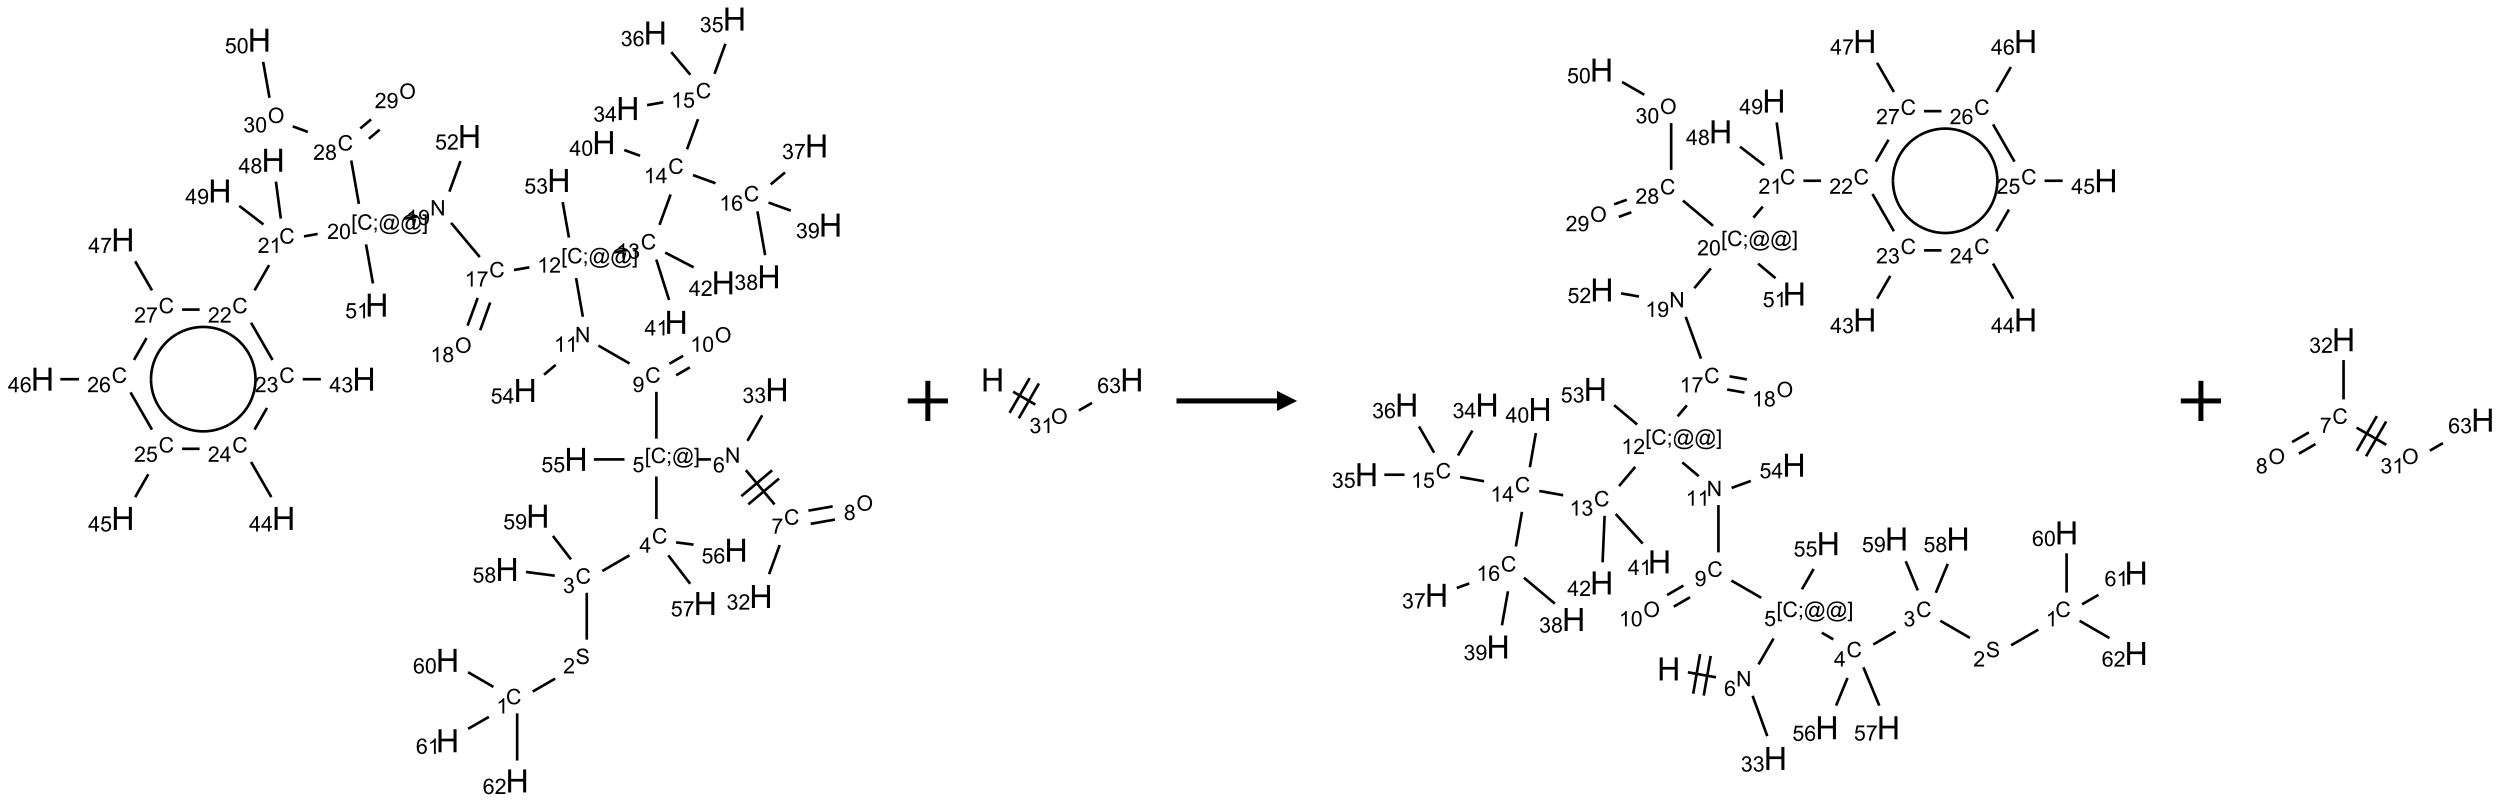 <?xml version="1.0" encoding="UTF-8"?>
<svg xmlns="http://www.w3.org/2000/svg" xmlns:xlink="http://www.w3.org/1999/xlink" width="1244" height="399" viewBox="0 0 1244 399">
<defs>
<g>
<g id="glyph-0-0">
<path d="M 1.332 0 L 1.332 -6.668 L 6.668 -6.668 L 6.668 0 Z M 1.5 -0.168 L 6.5 -0.168 L 6.5 -6.5 L 1.5 -6.5 Z M 1.5 -0.168 "/>
</g>
<g id="glyph-0-1">
<path d="M 6.27 -2.676 L 7.281 -2.422 C 7.07 -1.594 6.688 -0.961 6.137 -0.523 C 5.586 -0.086 4.914 0.129 4.121 0.129 C 3.297 0.129 2.629 -0.039 2.113 -0.371 C 1.598 -0.707 1.203 -1.191 0.934 -1.828 C 0.664 -2.465 0.531 -3.145 0.531 -3.875 C 0.531 -4.672 0.684 -5.363 0.988 -5.957 C 1.293 -6.547 1.723 -6.996 2.285 -7.305 C 2.844 -7.613 3.461 -7.766 4.137 -7.766 C 4.898 -7.766 5.543 -7.57 6.062 -7.184 C 6.582 -6.793 6.945 -6.246 7.152 -5.543 L 6.156 -5.309 C 5.98 -5.863 5.723 -6.266 5.387 -6.52 C 5.051 -6.773 4.625 -6.902 4.113 -6.902 C 3.527 -6.902 3.039 -6.762 2.645 -6.48 C 2.25 -6.199 1.973 -5.82 1.812 -5.348 C 1.652 -4.871 1.574 -4.383 1.574 -3.879 C 1.574 -3.23 1.668 -2.664 1.855 -2.18 C 2.047 -1.695 2.34 -1.332 2.738 -1.094 C 3.137 -0.855 3.57 -0.734 4.035 -0.734 C 4.602 -0.734 5.082 -0.898 5.473 -1.223 C 5.867 -1.551 6.133 -2.035 6.27 -2.676 Z M 6.27 -2.676 "/>
</g>
<g id="glyph-0-2">
<path d="M 3.973 0 L 3.035 0 L 3.035 -5.973 C 2.809 -5.758 2.516 -5.543 2.148 -5.328 C 1.781 -5.113 1.453 -4.953 1.16 -4.844 L 1.16 -5.75 C 1.684 -5.996 2.145 -6.297 2.535 -6.645 C 2.93 -6.996 3.207 -7.336 3.371 -7.668 L 3.973 -7.668 Z M 3.973 0 "/>
</g>
<g id="glyph-0-3">
<path d="M 0.48 -2.453 L 1.434 -2.535 C 1.477 -2.152 1.582 -1.84 1.746 -1.598 C 1.91 -1.352 2.168 -1.152 2.516 -1.004 C 2.863 -0.852 3.254 -0.777 3.688 -0.777 C 4.074 -0.777 4.414 -0.832 4.707 -0.949 C 5.004 -1.062 5.223 -1.219 5.367 -1.418 C 5.512 -1.617 5.582 -1.836 5.582 -2.074 C 5.582 -2.312 5.516 -2.523 5.375 -2.699 C 5.234 -2.879 5.008 -3.031 4.688 -3.152 C 4.484 -3.23 4.031 -3.355 3.328 -3.523 C 2.625 -3.691 2.137 -3.852 1.855 -4 C 1.488 -4.191 1.219 -4.43 1.039 -4.711 C 0.859 -4.992 0.77 -5.312 0.77 -5.66 C 0.77 -6.047 0.879 -6.406 1.098 -6.742 C 1.316 -7.078 1.637 -7.332 2.059 -7.504 C 2.477 -7.68 2.945 -7.766 3.457 -7.766 C 4.023 -7.766 4.523 -7.676 4.957 -7.492 C 5.387 -7.309 5.719 -7.043 5.953 -6.688 C 6.188 -6.332 6.312 -5.934 6.328 -5.484 L 5.359 -5.41 C 5.309 -5.895 5.133 -6.258 4.832 -6.504 C 4.531 -6.75 4.086 -6.875 3.5 -6.875 C 2.891 -6.875 2.445 -6.762 2.164 -6.539 C 1.883 -6.316 1.746 -6.047 1.746 -5.73 C 1.746 -5.457 1.844 -5.23 2.043 -5.051 C 2.238 -4.875 2.742 -4.695 3.566 -4.508 C 4.387 -4.32 4.949 -4.16 5.254 -4.02 C 5.699 -3.816 6.027 -3.555 6.238 -3.242 C 6.449 -2.93 6.559 -2.566 6.559 -2.156 C 6.559 -1.75 6.441 -1.367 6.207 -1.008 C 5.977 -0.648 5.641 -0.367 5.207 -0.168 C 4.77 0.031 4.281 0.129 3.734 0.129 C 3.043 0.129 2.465 0.031 1.996 -0.172 C 1.531 -0.375 1.164 -0.676 0.898 -1.082 C 0.633 -1.484 0.492 -1.941 0.48 -2.453 Z M 0.48 -2.453 "/>
</g>
<g id="glyph-0-4">
<path d="M 5.371 -0.902 L 5.371 0 L 0.324 0 C 0.316 -0.227 0.352 -0.441 0.434 -0.652 C 0.562 -0.996 0.766 -1.332 1.051 -1.668 C 1.332 -2 1.742 -2.387 2.277 -2.824 C 3.105 -3.504 3.668 -4.043 3.957 -4.441 C 4.25 -4.84 4.395 -5.215 4.395 -5.566 C 4.395 -5.938 4.262 -6.254 3.996 -6.508 C 3.73 -6.762 3.387 -6.891 2.957 -6.891 C 2.508 -6.891 2.145 -6.754 1.875 -6.484 C 1.605 -6.215 1.469 -5.84 1.465 -5.359 L 0.5 -5.457 C 0.566 -6.176 0.812 -6.727 1.246 -7.102 C 1.676 -7.477 2.254 -7.668 2.98 -7.668 C 3.711 -7.668 4.293 -7.465 4.719 -7.059 C 5.145 -6.652 5.359 -6.148 5.359 -5.547 C 5.359 -5.242 5.297 -4.941 5.172 -4.645 C 5.047 -4.352 4.84 -4.039 4.551 -3.715 C 4.262 -3.387 3.777 -2.938 3.105 -2.371 C 2.543 -1.898 2.18 -1.578 2.02 -1.41 C 1.859 -1.242 1.73 -1.07 1.625 -0.902 Z M 5.371 -0.902 "/>
</g>
<g id="glyph-0-5">
<path d="M 0.449 -2.016 L 1.387 -2.141 C 1.492 -1.609 1.676 -1.227 1.934 -0.992 C 2.191 -0.758 2.508 -0.641 2.879 -0.641 C 3.32 -0.641 3.695 -0.793 3.996 -1.098 C 4.301 -1.402 4.453 -1.781 4.453 -2.234 C 4.453 -2.664 4.312 -3.02 4.031 -3.301 C 3.75 -3.578 3.391 -3.719 2.957 -3.719 C 2.781 -3.719 2.562 -3.684 2.297 -3.613 L 2.402 -4.438 C 2.465 -4.43 2.516 -4.426 2.551 -4.426 C 2.949 -4.426 3.312 -4.531 3.629 -4.738 C 3.949 -4.949 4.109 -5.27 4.109 -5.703 C 4.109 -6.047 3.992 -6.332 3.762 -6.559 C 3.527 -6.785 3.227 -6.895 2.859 -6.895 C 2.496 -6.895 2.191 -6.781 1.949 -6.551 C 1.707 -6.324 1.547 -5.98 1.48 -5.52 L 0.543 -5.688 C 0.656 -6.316 0.918 -6.805 1.324 -7.148 C 1.73 -7.492 2.234 -7.668 2.84 -7.668 C 3.254 -7.668 3.641 -7.578 3.988 -7.398 C 4.34 -7.219 4.609 -6.977 4.793 -6.668 C 4.98 -6.359 5.074 -6.031 5.074 -5.684 C 5.074 -5.352 4.984 -5.051 4.809 -4.781 C 4.629 -4.512 4.367 -4.297 4.02 -4.137 C 4.473 -4.031 4.824 -3.816 5.074 -3.488 C 5.324 -3.16 5.449 -2.75 5.449 -2.254 C 5.449 -1.59 5.203 -1.023 4.719 -0.559 C 4.234 -0.098 3.617 0.137 2.875 0.137 C 2.203 0.137 1.648 -0.062 1.207 -0.465 C 0.762 -0.863 0.512 -1.379 0.449 -2.016 Z M 0.449 -2.016 "/>
</g>
<g id="glyph-0-6">
<path d="M 3.449 0 L 3.449 -1.828 L 0.137 -1.828 L 0.137 -2.688 L 3.621 -7.637 L 4.387 -7.637 L 4.387 -2.688 L 5.418 -2.688 L 5.418 -1.828 L 4.387 -1.828 L 4.387 0 Z M 3.449 -2.688 L 3.449 -6.129 L 1.059 -2.688 Z M 3.449 -2.688 "/>
</g>
<g id="glyph-0-7">
<path d="M 0.723 2.121 L 0.723 -7.637 L 2.793 -7.637 L 2.793 -6.859 L 1.66 -6.859 L 1.66 1.344 L 2.793 1.344 L 2.793 2.121 Z M 0.723 2.121 "/>
</g>
<g id="glyph-0-8">
<path d="M 0.949 -4.465 L 0.949 -5.531 L 2.016 -5.531 L 2.016 -4.465 Z M 0.949 0 L 0.949 -1.066 L 2.016 -1.066 L 2.016 0 C 2.016 0.391 1.945 0.711 1.809 0.949 C 1.668 1.191 1.449 1.379 1.145 1.512 L 0.887 1.109 C 1.082 1.023 1.23 0.895 1.324 0.727 C 1.418 0.559 1.469 0.316 1.48 0 Z M 0.949 0 "/>
</g>
<g id="glyph-0-9">
<path d="M 6.047 -0.848 C 5.82 -0.59 5.57 -0.379 5.289 -0.223 C 5.008 -0.062 4.73 0.016 4.449 0.016 C 4.141 0.016 3.84 -0.074 3.547 -0.254 C 3.254 -0.434 3.02 -0.715 2.836 -1.09 C 2.652 -1.465 2.562 -1.875 2.562 -2.324 C 2.562 -2.875 2.703 -3.43 2.988 -3.98 C 3.27 -4.535 3.621 -4.953 4.043 -5.23 C 4.461 -5.508 4.871 -5.645 5.266 -5.645 C 5.566 -5.645 5.855 -5.566 6.129 -5.41 C 6.402 -5.25 6.641 -5.012 6.84 -4.688 L 7.016 -5.496 L 7.949 -5.496 L 7.199 -2 C 7.094 -1.516 7.043 -1.246 7.043 -1.191 C 7.043 -1.098 7.078 -1.02 7.148 -0.949 C 7.219 -0.883 7.305 -0.848 7.406 -0.848 C 7.59 -0.848 7.832 -0.953 8.129 -1.168 C 8.527 -1.445 8.84 -1.816 9.07 -2.285 C 9.301 -2.75 9.418 -3.234 9.418 -3.73 C 9.418 -4.309 9.27 -4.852 8.973 -5.355 C 8.676 -5.859 8.23 -6.262 7.645 -6.562 C 7.055 -6.863 6.406 -7.016 5.691 -7.016 C 4.879 -7.016 4.137 -6.824 3.465 -6.445 C 2.793 -6.066 2.273 -5.52 1.902 -4.809 C 1.535 -4.098 1.348 -3.34 1.348 -2.527 C 1.348 -1.676 1.535 -0.941 1.902 -0.328 C 2.273 0.285 2.809 0.742 3.508 1.035 C 4.207 1.328 4.984 1.473 5.832 1.473 C 6.742 1.473 7.504 1.32 8.121 1.016 C 8.734 0.711 9.195 0.34 9.5 -0.098 L 10.441 -0.098 C 10.266 0.266 9.961 0.637 9.531 1.016 C 9.102 1.395 8.59 1.695 7.996 1.914 C 7.402 2.133 6.688 2.246 5.848 2.246 C 5.078 2.246 4.367 2.145 3.715 1.949 C 3.066 1.75 2.512 1.453 2.051 1.055 C 1.594 0.656 1.25 0.199 1.016 -0.316 C 0.723 -0.973 0.578 -1.684 0.578 -2.441 C 0.578 -3.289 0.75 -4.098 1.098 -4.863 C 1.523 -5.805 2.125 -6.527 2.902 -7.027 C 3.684 -7.527 4.629 -7.777 5.738 -7.777 C 6.602 -7.777 7.375 -7.602 8.059 -7.246 C 8.746 -6.895 9.285 -6.371 9.684 -5.672 C 10.02 -5.07 10.188 -4.418 10.188 -3.715 C 10.188 -2.707 9.832 -1.812 9.125 -1.031 C 8.492 -0.328 7.801 0.02 7.051 0.02 C 6.812 0.02 6.617 -0.016 6.473 -0.09 C 6.324 -0.16 6.215 -0.266 6.145 -0.402 C 6.102 -0.488 6.066 -0.637 6.047 -0.848 Z M 3.527 -2.262 C 3.527 -1.785 3.641 -1.414 3.863 -1.152 C 4.09 -0.887 4.348 -0.754 4.641 -0.754 C 4.836 -0.754 5.039 -0.812 5.254 -0.93 C 5.469 -1.047 5.676 -1.219 5.871 -1.449 C 6.066 -1.676 6.23 -1.969 6.355 -2.32 C 6.48 -2.672 6.543 -3.027 6.543 -3.379 C 6.543 -3.852 6.426 -4.219 6.191 -4.48 C 5.957 -4.738 5.672 -4.871 5.332 -4.871 C 5.109 -4.871 4.902 -4.812 4.707 -4.699 C 4.512 -4.586 4.32 -4.406 4.137 -4.156 C 3.953 -3.906 3.805 -3.602 3.691 -3.246 C 3.582 -2.887 3.527 -2.559 3.527 -2.262 Z M 3.527 -2.262 "/>
</g>
<g id="glyph-0-10">
<path d="M 2.27 2.121 L 0.203 2.121 L 0.203 1.344 L 1.332 1.344 L 1.332 -6.859 L 0.203 -6.859 L 0.203 -7.637 L 2.27 -7.637 Z M 2.27 2.121 "/>
</g>
<g id="glyph-0-11">
<path d="M 0.441 -2 L 1.426 -2.082 C 1.5 -1.605 1.668 -1.242 1.934 -1.004 C 2.199 -0.762 2.52 -0.641 2.895 -0.641 C 3.348 -0.641 3.73 -0.812 4.043 -1.152 C 4.355 -1.492 4.512 -1.941 4.512 -2.504 C 4.512 -3.039 4.359 -3.461 4.059 -3.77 C 3.758 -4.078 3.367 -4.234 2.879 -4.234 C 2.578 -4.234 2.305 -4.164 2.062 -4.027 C 1.82 -3.891 1.629 -3.715 1.488 -3.496 L 0.609 -3.609 L 1.348 -7.531 L 5.145 -7.531 L 5.145 -6.637 L 2.098 -6.637 L 1.688 -4.582 C 2.145 -4.902 2.625 -5.062 3.129 -5.062 C 3.797 -5.062 4.359 -4.832 4.816 -4.371 C 5.277 -3.91 5.504 -3.312 5.504 -2.59 C 5.504 -1.898 5.305 -1.301 4.902 -0.797 C 4.41 -0.18 3.742 0.129 2.895 0.129 C 2.199 0.129 1.633 -0.062 1.195 -0.453 C 0.758 -0.844 0.504 -1.359 0.441 -2 Z M 0.441 -2 "/>
</g>
<g id="glyph-0-12">
<path d="M 0.812 0 L 0.812 -7.637 L 1.848 -7.637 L 5.859 -1.641 L 5.859 -7.637 L 6.828 -7.637 L 6.828 0 L 5.793 0 L 1.781 -6 L 1.781 0 Z M 0.812 0 "/>
</g>
<g id="glyph-0-13">
<path d="M 5.309 -5.766 L 4.375 -5.691 C 4.293 -6.059 4.172 -6.328 4.02 -6.496 C 3.766 -6.762 3.453 -6.895 3.082 -6.895 C 2.785 -6.895 2.523 -6.812 2.297 -6.645 C 2 -6.43 1.77 -6.117 1.598 -5.703 C 1.43 -5.289 1.34 -4.703 1.332 -3.938 C 1.559 -4.281 1.836 -4.535 2.16 -4.703 C 2.488 -4.871 2.828 -4.953 3.188 -4.953 C 3.812 -4.953 4.344 -4.723 4.785 -4.262 C 5.223 -3.801 5.441 -3.207 5.441 -2.48 C 5.441 -2 5.34 -1.555 5.133 -1.145 C 4.926 -0.73 4.641 -0.418 4.281 -0.199 C 3.922 0.02 3.512 0.129 3.051 0.129 C 2.27 0.129 1.633 -0.156 1.141 -0.73 C 0.648 -1.305 0.402 -2.254 0.402 -3.574 C 0.402 -5.051 0.672 -6.121 1.219 -6.793 C 1.695 -7.375 2.336 -7.668 3.141 -7.668 C 3.742 -7.668 4.234 -7.5 4.617 -7.16 C 5 -6.824 5.23 -6.359 5.309 -5.766 Z M 1.48 -2.473 C 1.48 -2.152 1.547 -1.844 1.684 -1.547 C 1.82 -1.25 2.016 -1.027 2.262 -0.871 C 2.508 -0.719 2.766 -0.641 3.035 -0.641 C 3.434 -0.641 3.773 -0.801 4.059 -1.121 C 4.344 -1.441 4.484 -1.875 4.484 -2.422 C 4.484 -2.949 4.344 -3.367 4.062 -3.668 C 3.781 -3.973 3.426 -4.125 3 -4.125 C 2.578 -4.125 2.219 -3.973 1.922 -3.668 C 1.625 -3.363 1.48 -2.969 1.48 -2.473 Z M 1.48 -2.473 "/>
</g>
<g id="glyph-0-14">
<path d="M 0.504 -6.637 L 0.504 -7.535 L 5.449 -7.535 L 5.449 -6.809 C 4.961 -6.289 4.48 -5.602 4.004 -4.746 C 3.527 -3.887 3.156 -3.004 2.895 -2.098 C 2.707 -1.461 2.59 -0.762 2.535 0 L 1.574 0 C 1.582 -0.602 1.703 -1.328 1.926 -2.176 C 2.152 -3.027 2.477 -3.848 2.898 -4.637 C 3.32 -5.426 3.77 -6.094 4.246 -6.637 Z M 0.504 -6.637 "/>
</g>
<g id="glyph-0-15">
<path d="M 0.516 -3.719 C 0.516 -4.984 0.855 -5.977 1.535 -6.695 C 2.215 -7.414 3.094 -7.77 4.172 -7.77 C 4.875 -7.77 5.512 -7.602 6.078 -7.266 C 6.645 -6.93 7.074 -6.461 7.371 -5.855 C 7.668 -5.254 7.816 -4.57 7.816 -3.809 C 7.816 -3.035 7.66 -2.34 7.348 -1.73 C 7.035 -1.117 6.594 -0.656 6.02 -0.34 C 5.449 -0.027 4.828 0.129 4.168 0.129 C 3.449 0.129 2.805 -0.043 2.238 -0.391 C 1.672 -0.738 1.246 -1.211 0.953 -1.812 C 0.66 -2.414 0.516 -3.047 0.516 -3.719 Z M 1.559 -3.703 C 1.559 -2.781 1.805 -2.059 2.301 -1.527 C 2.793 -1 3.414 -0.734 4.16 -0.734 C 4.922 -0.734 5.547 -1 6.039 -1.535 C 6.531 -2.07 6.777 -2.828 6.777 -3.812 C 6.777 -4.434 6.672 -4.977 6.461 -5.441 C 6.25 -5.902 5.945 -6.262 5.539 -6.52 C 5.133 -6.773 4.68 -6.902 4.176 -6.902 C 3.461 -6.902 2.848 -6.656 2.332 -6.164 C 1.816 -5.672 1.559 -4.852 1.559 -3.703 Z M 1.559 -3.703 "/>
</g>
<g id="glyph-0-16">
<path d="M 1.887 -4.141 C 1.496 -4.281 1.207 -4.484 1.02 -4.75 C 0.832 -5.016 0.738 -5.328 0.738 -5.699 C 0.738 -6.254 0.938 -6.719 1.34 -7.098 C 1.738 -7.477 2.27 -7.668 2.934 -7.668 C 3.598 -7.668 4.137 -7.473 4.543 -7.086 C 4.949 -6.699 5.152 -6.227 5.152 -5.672 C 5.152 -5.316 5.059 -5.008 4.871 -4.746 C 4.688 -4.484 4.406 -4.281 4.027 -4.141 C 4.496 -3.988 4.852 -3.742 5.098 -3.402 C 5.34 -3.062 5.465 -2.656 5.465 -2.184 C 5.465 -1.531 5.234 -0.98 4.77 -0.535 C 4.309 -0.09 3.703 0.129 2.949 0.129 C 2.195 0.129 1.586 -0.094 1.125 -0.539 C 0.664 -0.984 0.434 -1.543 0.434 -2.207 C 0.434 -2.703 0.559 -3.121 0.809 -3.457 C 1.062 -3.793 1.422 -4.02 1.887 -4.141 Z M 1.699 -5.73 C 1.699 -5.367 1.812 -5.074 2.047 -4.844 C 2.281 -4.613 2.582 -4.5 2.953 -4.5 C 3.312 -4.5 3.609 -4.613 3.84 -4.84 C 4.07 -5.066 4.188 -5.348 4.188 -5.676 C 4.188 -6.02 4.07 -6.309 3.832 -6.543 C 3.594 -6.777 3.297 -6.895 2.941 -6.895 C 2.586 -6.895 2.289 -6.781 2.051 -6.551 C 1.816 -6.324 1.699 -6.047 1.699 -5.73 Z M 1.395 -2.203 C 1.395 -1.938 1.461 -1.676 1.586 -1.426 C 1.711 -1.176 1.902 -0.984 2.152 -0.848 C 2.402 -0.711 2.672 -0.641 2.957 -0.641 C 3.406 -0.641 3.777 -0.785 4.066 -1.074 C 4.359 -1.363 4.504 -1.727 4.504 -2.172 C 4.504 -2.625 4.355 -2.996 4.055 -3.293 C 3.754 -3.586 3.379 -3.734 2.926 -3.734 C 2.484 -3.734 2.121 -3.59 1.832 -3.297 C 1.543 -3.004 1.395 -2.641 1.395 -2.203 Z M 1.395 -2.203 "/>
</g>
<g id="glyph-0-17">
<path d="M 0.582 -1.766 L 1.484 -1.848 C 1.562 -1.426 1.707 -1.117 1.922 -0.926 C 2.137 -0.734 2.414 -0.641 2.75 -0.641 C 3.039 -0.641 3.289 -0.707 3.508 -0.84 C 3.727 -0.973 3.902 -1.148 4.043 -1.367 C 4.18 -1.586 4.297 -1.887 4.391 -2.262 C 4.484 -2.637 4.531 -3.016 4.531 -3.406 C 4.531 -3.449 4.531 -3.512 4.527 -3.594 C 4.34 -3.297 4.082 -3.055 3.758 -2.867 C 3.434 -2.68 3.082 -2.59 2.703 -2.59 C 2.07 -2.59 1.535 -2.816 1.098 -3.277 C 0.66 -3.734 0.441 -4.34 0.441 -5.09 C 0.441 -5.863 0.672 -6.484 1.129 -6.957 C 1.586 -7.43 2.156 -7.668 2.844 -7.668 C 3.34 -7.668 3.793 -7.531 4.207 -7.266 C 4.617 -7 4.93 -6.617 5.145 -6.121 C 5.355 -5.629 5.465 -4.91 5.465 -3.973 C 5.465 -2.996 5.359 -2.223 5.145 -1.645 C 4.934 -1.066 4.617 -0.625 4.199 -0.324 C 3.781 -0.02 3.293 0.129 2.73 0.129 C 2.133 0.129 1.645 -0.035 1.266 -0.367 C 0.887 -0.699 0.66 -1.164 0.582 -1.766 Z M 4.422 -5.137 C 4.422 -5.676 4.277 -6.102 3.992 -6.418 C 3.707 -6.734 3.359 -6.891 2.957 -6.891 C 2.543 -6.891 2.18 -6.719 1.871 -6.379 C 1.562 -6.039 1.406 -5.598 1.406 -5.059 C 1.406 -4.57 1.555 -4.176 1.848 -3.871 C 2.141 -3.566 2.5 -3.418 2.934 -3.418 C 3.367 -3.418 3.723 -3.57 4.004 -3.871 C 4.281 -4.176 4.422 -4.598 4.422 -5.137 Z M 4.422 -5.137 "/>
</g>
<g id="glyph-0-18">
<path d="M 0.441 -3.766 C 0.441 -4.668 0.535 -5.395 0.723 -5.945 C 0.906 -6.496 1.184 -6.922 1.551 -7.219 C 1.918 -7.516 2.375 -7.668 2.934 -7.668 C 3.344 -7.668 3.703 -7.586 4.012 -7.418 C 4.32 -7.254 4.574 -7.016 4.777 -6.707 C 4.977 -6.395 5.137 -6.016 5.25 -5.57 C 5.363 -5.125 5.422 -4.523 5.422 -3.766 C 5.422 -2.871 5.328 -2.148 5.145 -1.598 C 4.961 -1.047 4.688 -0.621 4.32 -0.32 C 3.953 -0.02 3.492 0.129 2.934 0.129 C 2.195 0.129 1.617 -0.133 1.199 -0.66 C 0.695 -1.297 0.441 -2.332 0.441 -3.766 Z M 1.406 -3.766 C 1.406 -2.512 1.555 -1.68 1.848 -1.262 C 2.141 -0.848 2.5 -0.641 2.934 -0.641 C 3.363 -0.641 3.727 -0.848 4.02 -1.266 C 4.312 -1.684 4.457 -2.516 4.457 -3.766 C 4.457 -5.023 4.312 -5.859 4.02 -6.27 C 3.727 -6.684 3.359 -6.891 2.922 -6.891 C 2.492 -6.891 2.148 -6.707 1.891 -6.344 C 1.566 -5.879 1.406 -5.02 1.406 -3.766 Z M 1.406 -3.766 "/>
</g>
<g id="glyph-1-0">
<path d="M 2 0 L 2 -10 L 10 -10 L 10 0 Z M 2.25 -0.25 L 9.75 -0.25 L 9.75 -9.75 L 2.25 -9.75 Z M 2.25 -0.25 "/>
</g>
<g id="glyph-1-1">
<path d="M 1.281 0 L 1.281 -11.453 L 2.797 -11.453 L 2.797 -6.75 L 8.75 -6.75 L 8.75 -11.453 L 10.266 -11.453 L 10.266 0 L 8.75 0 L 8.75 -5.398 L 2.797 -5.398 L 2.797 0 Z M 1.281 0 "/>
</g>
</g>
</defs>
<path fill="none" stroke-width="0.033" stroke-linecap="butt" stroke-linejoin="miter" stroke="rgb(0%, 0%, 0%)" stroke-opacity="1" stroke-miterlimit="10" d="M 6.098 8.366 L 6.377 8.205 " transform="matrix(40, 0, 0, 40, 21.137, 9.488)"/>
<path fill="none" stroke-width="0.033" stroke-linecap="butt" stroke-linejoin="miter" stroke="rgb(0%, 0%, 0%)" stroke-opacity="1" stroke-miterlimit="10" d="M 6.771 7.72 L 6.771 7.137 " transform="matrix(40, 0, 0, 40, 21.137, 9.488)"/>
<path fill="none" stroke-width="0.033" stroke-linecap="butt" stroke-linejoin="miter" stroke="rgb(0%, 0%, 0%)" stroke-opacity="1" stroke-miterlimit="10" d="M 6.964 6.866 L 7.302 6.671 " transform="matrix(40, 0, 0, 40, 21.137, 9.488)"/>
<path fill="none" stroke-width="0.033" stroke-linecap="butt" stroke-linejoin="miter" stroke="rgb(0%, 0%, 0%)" stroke-opacity="1" stroke-miterlimit="10" d="M 7.637 6.22 L 7.637 5.69 " transform="matrix(40, 0, 0, 40, 21.137, 9.488)"/>
<path fill="none" stroke-width="0.033" stroke-linecap="butt" stroke-linejoin="miter" stroke="rgb(0%, 0%, 0%)" stroke-opacity="1" stroke-miterlimit="10" d="M 8.15 5.478 L 8.316 5.478 " transform="matrix(40, 0, 0, 40, 21.137, 9.488)"/>
<path fill="none" stroke-width="0.033" stroke-linecap="butt" stroke-linejoin="miter" stroke="rgb(0%, 0%, 0%)" stroke-opacity="1" stroke-miterlimit="10" d="M 8.75 5.612 L 9.107 6.038 " transform="matrix(40, 0, 0, 40, 21.137, 9.488)"/>
<path fill="none" stroke-width="0.033" stroke-linecap="butt" stroke-linejoin="miter" stroke="rgb(0%, 0%, 0%)" stroke-opacity="1" stroke-miterlimit="10" d="M 8.78 6.037 L 9.163 5.716 " transform="matrix(40, 0, 0, 40, 21.137, 9.488)"/>
<path fill="none" stroke-width="0.033" stroke-linecap="butt" stroke-linejoin="miter" stroke="rgb(0%, 0%, 0%)" stroke-opacity="1" stroke-miterlimit="10" d="M 8.694 5.935 L 9.077 5.613 " transform="matrix(40, 0, 0, 40, 21.137, 9.488)"/>
<path fill="none" stroke-width="0.033" stroke-linecap="butt" stroke-linejoin="miter" stroke="rgb(0%, 0%, 0%)" stroke-opacity="1" stroke-miterlimit="10" d="M 9.557 6.279 L 9.858 6.226 " transform="matrix(40, 0, 0, 40, 21.137, 9.488)"/>
<path fill="none" stroke-width="0.033" stroke-linecap="butt" stroke-linejoin="miter" stroke="rgb(0%, 0%, 0%)" stroke-opacity="1" stroke-miterlimit="10" d="M 9.528 6.115 L 9.83 6.062 " transform="matrix(40, 0, 0, 40, 21.137, 9.488)"/>
<path fill="none" stroke-width="0.033" stroke-linecap="butt" stroke-linejoin="miter" stroke="rgb(0%, 0%, 0%)" stroke-opacity="1" stroke-miterlimit="10" d="M 9.171 6.543 L 9.039 6.906 " transform="matrix(40, 0, 0, 40, 21.137, 9.488)"/>
<path fill="none" stroke-width="0.033" stroke-linecap="butt" stroke-linejoin="miter" stroke="rgb(0%, 0%, 0%)" stroke-opacity="1" stroke-miterlimit="10" d="M 8.77 5.247 L 8.954 4.929 " transform="matrix(40, 0, 0, 40, 21.137, 9.488)"/>
<path fill="none" stroke-width="0.033" stroke-linecap="butt" stroke-linejoin="miter" stroke="rgb(0%, 0%, 0%)" stroke-opacity="1" stroke-miterlimit="10" d="M 7.637 5.22 L 7.637 4.637 " transform="matrix(40, 0, 0, 40, 21.137, 9.488)"/>
<path fill="none" stroke-width="0.033" stroke-linecap="butt" stroke-linejoin="miter" stroke="rgb(0%, 0%, 0%)" stroke-opacity="1" stroke-miterlimit="10" d="M 7.883 4.431 L 8.053 4.333 " transform="matrix(40, 0, 0, 40, 21.137, 9.488)"/>
<path fill="none" stroke-width="0.033" stroke-linecap="butt" stroke-linejoin="miter" stroke="rgb(0%, 0%, 0%)" stroke-opacity="1" stroke-miterlimit="10" d="M 7.8 4.287 L 7.97 4.189 " transform="matrix(40, 0, 0, 40, 21.137, 9.488)"/>
<path fill="none" stroke-width="0.033" stroke-linecap="butt" stroke-linejoin="miter" stroke="rgb(0%, 0%, 0%)" stroke-opacity="1" stroke-miterlimit="10" d="M 7.303 4.285 L 6.916 4.062 " transform="matrix(40, 0, 0, 40, 21.137, 9.488)"/>
<path fill="none" stroke-width="0.033" stroke-linecap="butt" stroke-linejoin="miter" stroke="rgb(0%, 0%, 0%)" stroke-opacity="1" stroke-miterlimit="10" d="M 6.722 3.703 L 6.638 3.222 " transform="matrix(40, 0, 0, 40, 21.137, 9.488)"/>
<path fill="none" stroke-width="0.033" stroke-linecap="butt" stroke-linejoin="miter" stroke="rgb(0%, 0%, 0%)" stroke-opacity="1" stroke-miterlimit="10" d="M 7.112 2.902 L 7.276 2.873 " transform="matrix(40, 0, 0, 40, 21.137, 9.488)"/>
<path fill="none" stroke-width="0.033" stroke-linecap="butt" stroke-linejoin="miter" stroke="rgb(0%, 0%, 0%)" stroke-opacity="1" stroke-miterlimit="10" d="M 7.676 2.56 L 7.814 2.182 " transform="matrix(40, 0, 0, 40, 21.137, 9.488)"/>
<path fill="none" stroke-width="0.033" stroke-linecap="butt" stroke-linejoin="miter" stroke="rgb(0%, 0%, 0%)" stroke-opacity="1" stroke-miterlimit="10" d="M 8.018 1.62 L 8.155 1.245 " transform="matrix(40, 0, 0, 40, 21.137, 9.488)"/>
<path fill="none" stroke-width="0.033" stroke-linecap="butt" stroke-linejoin="miter" stroke="rgb(0%, 0%, 0%)" stroke-opacity="1" stroke-miterlimit="10" d="M 7.723 1.035 L 7.52 1.071 " transform="matrix(40, 0, 0, 40, 21.137, 9.488)"/>
<path fill="none" stroke-width="0.033" stroke-linecap="butt" stroke-linejoin="miter" stroke="rgb(0%, 0%, 0%)" stroke-opacity="1" stroke-miterlimit="10" d="M 8.36 0.681 L 8.496 0.307 " transform="matrix(40, 0, 0, 40, 21.137, 9.488)"/>
<path fill="none" stroke-width="0.033" stroke-linecap="butt" stroke-linejoin="miter" stroke="rgb(0%, 0%, 0%)" stroke-opacity="1" stroke-miterlimit="10" d="M 8.059 0.693 L 7.822 0.411 " transform="matrix(40, 0, 0, 40, 21.137, 9.488)"/>
<path fill="none" stroke-width="0.033" stroke-linecap="butt" stroke-linejoin="miter" stroke="rgb(0%, 0%, 0%)" stroke-opacity="1" stroke-miterlimit="10" d="M 8.092 1.941 L 8.373 2.043 " transform="matrix(40, 0, 0, 40, 21.137, 9.488)"/>
<path fill="none" stroke-width="0.033" stroke-linecap="butt" stroke-linejoin="miter" stroke="rgb(0%, 0%, 0%)" stroke-opacity="1" stroke-miterlimit="10" d="M 9.059 2.057 L 9.237 1.908 " transform="matrix(40, 0, 0, 40, 21.137, 9.488)"/>
<path fill="none" stroke-width="0.033" stroke-linecap="butt" stroke-linejoin="miter" stroke="rgb(0%, 0%, 0%)" stroke-opacity="1" stroke-miterlimit="10" d="M 8.894 2.392 L 8.99 2.937 " transform="matrix(40, 0, 0, 40, 21.137, 9.488)"/>
<path fill="none" stroke-width="0.033" stroke-linecap="butt" stroke-linejoin="miter" stroke="rgb(0%, 0%, 0%)" stroke-opacity="1" stroke-miterlimit="10" d="M 9.032 2.283 L 9.309 2.383 " transform="matrix(40, 0, 0, 40, 21.137, 9.488)"/>
<path fill="none" stroke-width="0.033" stroke-linecap="butt" stroke-linejoin="miter" stroke="rgb(0%, 0%, 0%)" stroke-opacity="1" stroke-miterlimit="10" d="M 7.434 1.701 L 7.237 1.629 " transform="matrix(40, 0, 0, 40, 21.137, 9.488)"/>
<path fill="none" stroke-width="0.033" stroke-linecap="butt" stroke-linejoin="miter" stroke="rgb(0%, 0%, 0%)" stroke-opacity="1" stroke-miterlimit="10" d="M 7.636 2.992 L 7.795 3.495 " transform="matrix(40, 0, 0, 40, 21.137, 9.488)"/>
<path fill="none" stroke-width="0.033" stroke-linecap="butt" stroke-linejoin="miter" stroke="rgb(0%, 0%, 0%)" stroke-opacity="1" stroke-miterlimit="10" d="M 7.746 2.905 L 8.101 3.089 " transform="matrix(40, 0, 0, 40, 21.137, 9.488)"/>
<path fill="none" stroke-width="0.033" stroke-linecap="butt" stroke-linejoin="miter" stroke="rgb(0%, 0%, 0%)" stroke-opacity="1" stroke-miterlimit="10" d="M 6.057 3.088 L 5.865 3.122 " transform="matrix(40, 0, 0, 40, 21.137, 9.488)"/>
<path fill="none" stroke-width="0.033" stroke-linecap="butt" stroke-linejoin="miter" stroke="rgb(0%, 0%, 0%)" stroke-opacity="1" stroke-miterlimit="10" d="M 5.414 3.469 L 5.288 3.814 " transform="matrix(40, 0, 0, 40, 21.137, 9.488)"/>
<path fill="none" stroke-width="0.033" stroke-linecap="butt" stroke-linejoin="miter" stroke="rgb(0%, 0%, 0%)" stroke-opacity="1" stroke-miterlimit="10" d="M 5.57 3.526 L 5.445 3.871 " transform="matrix(40, 0, 0, 40, 21.137, 9.488)"/>
<path fill="none" stroke-width="0.033" stroke-linecap="butt" stroke-linejoin="miter" stroke="rgb(0%, 0%, 0%)" stroke-opacity="1" stroke-miterlimit="10" d="M 5.44 2.961 L 5.083 2.535 " transform="matrix(40, 0, 0, 40, 21.137, 9.488)"/>
<path fill="none" stroke-width="0.033" stroke-linecap="butt" stroke-linejoin="miter" stroke="rgb(0%, 0%, 0%)" stroke-opacity="1" stroke-miterlimit="10" d="M 4.663 2.454 L 4.499 2.483 " transform="matrix(40, 0, 0, 40, 21.137, 9.488)"/>
<path fill="none" stroke-width="0.033" stroke-linecap="butt" stroke-linejoin="miter" stroke="rgb(0%, 0%, 0%)" stroke-opacity="1" stroke-miterlimit="10" d="M 3.423 2.673 L 3.253 2.703 " transform="matrix(40, 0, 0, 40, 21.137, 9.488)"/>
<path fill="none" stroke-width="0.033" stroke-linecap="butt" stroke-linejoin="miter" stroke="rgb(0%, 0%, 0%)" stroke-opacity="1" stroke-miterlimit="10" d="M 2.819 3.061 L 2.638 3.375 " transform="matrix(40, 0, 0, 40, 21.137, 9.488)"/>
<path fill="none" stroke-width="0.033" stroke-linecap="butt" stroke-linejoin="miter" stroke="rgb(0%, 0%, 0%)" stroke-opacity="1" stroke-miterlimit="10" d="M 2.595 3.778 L 2.862 4.241 " transform="matrix(40, 0, 0, 40, 21.137, 9.488)"/>
<path fill="none" stroke-width="0.033" stroke-linecap="butt" stroke-linejoin="miter" stroke="rgb(0%, 0%, 0%)" stroke-opacity="1" stroke-miterlimit="10" d="M 3.237 4.48 L 3.463 4.48 " transform="matrix(40, 0, 0, 40, 21.137, 9.488)"/>
<path fill="none" stroke-width="0.033" stroke-linecap="butt" stroke-linejoin="miter" stroke="rgb(0%, 0%, 0%)" stroke-opacity="1" stroke-miterlimit="10" d="M 2.793 4.838 L 2.638 5.107 " transform="matrix(40, 0, 0, 40, 21.137, 9.488)"/>
<path fill="none" stroke-width="0.033" stroke-linecap="butt" stroke-linejoin="miter" stroke="rgb(0%, 0%, 0%)" stroke-opacity="1" stroke-miterlimit="10" d="M 2.595 5.51 L 2.847 5.947 " transform="matrix(40, 0, 0, 40, 21.137, 9.488)"/>
<path fill="none" stroke-width="0.033" stroke-linecap="butt" stroke-linejoin="miter" stroke="rgb(0%, 0%, 0%)" stroke-opacity="1" stroke-miterlimit="10" d="M 1.954 5.346 L 1.737 5.346 " transform="matrix(40, 0, 0, 40, 21.137, 9.488)"/>
<path fill="none" stroke-width="0.033" stroke-linecap="butt" stroke-linejoin="miter" stroke="rgb(0%, 0%, 0%)" stroke-opacity="1" stroke-miterlimit="10" d="M 1.317 5.662 L 1.153 5.947 " transform="matrix(40, 0, 0, 40, 21.137, 9.488)"/>
<path fill="none" stroke-width="0.033" stroke-linecap="butt" stroke-linejoin="miter" stroke="rgb(0%, 0%, 0%)" stroke-opacity="1" stroke-miterlimit="10" d="M 1.362 5.107 L 1.095 4.644 " transform="matrix(40, 0, 0, 40, 21.137, 9.488)"/>
<path fill="none" stroke-width="0.033" stroke-linecap="butt" stroke-linejoin="miter" stroke="rgb(0%, 0%, 0%)" stroke-opacity="1" stroke-miterlimit="10" d="M 0.454 4.48 L 0.222 4.48 " transform="matrix(40, 0, 0, 40, 21.137, 9.488)"/>
<path fill="none" stroke-width="0.033" stroke-linecap="butt" stroke-linejoin="miter" stroke="rgb(0%, 0%, 0%)" stroke-opacity="1" stroke-miterlimit="10" d="M 1.138 4.241 L 1.295 3.968 " transform="matrix(40, 0, 0, 40, 21.137, 9.488)"/>
<path fill="none" stroke-width="0.033" stroke-linecap="butt" stroke-linejoin="miter" stroke="rgb(0%, 0%, 0%)" stroke-opacity="1" stroke-miterlimit="10" d="M 1.737 3.614 L 1.955 3.614 " transform="matrix(40, 0, 0, 40, 21.137, 9.488)"/>
<path fill="none" stroke-width="0.033" stroke-linecap="butt" stroke-linejoin="miter" stroke="rgb(0%, 0%, 0%)" stroke-opacity="1" stroke-miterlimit="10" d="M 1.362 3.375 L 1.153 3.013 " transform="matrix(40, 0, 0, 40, 21.137, 9.488)"/>
<path fill="none" stroke-width="0.033" stroke-linecap="butt" stroke-linejoin="miter" stroke="rgb(0%, 0%, 0%)" stroke-opacity="1" stroke-miterlimit="10" d="M 2.965 2.482 L 2.904 2.022 " transform="matrix(40, 0, 0, 40, 21.137, 9.488)"/>
<path fill="none" stroke-width="0.033" stroke-linecap="butt" stroke-linejoin="miter" stroke="rgb(0%, 0%, 0%)" stroke-opacity="1" stroke-miterlimit="10" d="M 2.749 2.555 L 2.448 2.324 " transform="matrix(40, 0, 0, 40, 21.137, 9.488)"/>
<path fill="none" stroke-width="0.033" stroke-linecap="butt" stroke-linejoin="miter" stroke="rgb(0%, 0%, 0%)" stroke-opacity="1" stroke-miterlimit="10" d="M 3.936 2.3 L 3.841 1.759 " transform="matrix(40, 0, 0, 40, 21.137, 9.488)"/>
<path fill="none" stroke-width="0.033" stroke-linecap="butt" stroke-linejoin="miter" stroke="rgb(0%, 0%, 0%)" stroke-opacity="1" stroke-miterlimit="10" d="M 4.06 1.489 L 4.195 1.376 " transform="matrix(40, 0, 0, 40, 21.137, 9.488)"/>
<path fill="none" stroke-width="0.033" stroke-linecap="butt" stroke-linejoin="miter" stroke="rgb(0%, 0%, 0%)" stroke-opacity="1" stroke-miterlimit="10" d="M 3.953 1.361 L 4.088 1.248 " transform="matrix(40, 0, 0, 40, 21.137, 9.488)"/>
<path fill="none" stroke-width="0.033" stroke-linecap="butt" stroke-linejoin="miter" stroke="rgb(0%, 0%, 0%)" stroke-opacity="1" stroke-miterlimit="10" d="M 3.301 1.404 L 3.114 1.335 " transform="matrix(40, 0, 0, 40, 21.137, 9.488)"/>
<path fill="none" stroke-width="0.033" stroke-linecap="butt" stroke-linejoin="miter" stroke="rgb(0%, 0%, 0%)" stroke-opacity="1" stroke-miterlimit="10" d="M 2.824 0.979 L 2.745 0.532 " transform="matrix(40, 0, 0, 40, 21.137, 9.488)"/>
<path fill="none" stroke-width="0.033" stroke-linecap="butt" stroke-linejoin="miter" stroke="rgb(0%, 0%, 0%)" stroke-opacity="1" stroke-miterlimit="10" d="M 4.025 2.803 L 4.111 3.289 " transform="matrix(40, 0, 0, 40, 21.137, 9.488)"/>
<path fill="none" stroke-width="0.033" stroke-linecap="butt" stroke-linejoin="miter" stroke="rgb(0%, 0%, 0%)" stroke-opacity="1" stroke-miterlimit="10" d="M 5.062 2.147 L 5.2 1.767 " transform="matrix(40, 0, 0, 40, 21.137, 9.488)"/>
<path fill="none" stroke-width="0.033" stroke-linecap="butt" stroke-linejoin="miter" stroke="rgb(0%, 0%, 0%)" stroke-opacity="1" stroke-miterlimit="10" d="M 6.549 2.718 L 6.471 2.277 " transform="matrix(40, 0, 0, 40, 21.137, 9.488)"/>
<path fill="none" stroke-width="0.033" stroke-linecap="butt" stroke-linejoin="miter" stroke="rgb(0%, 0%, 0%)" stroke-opacity="1" stroke-miterlimit="10" d="M 6.384 4.302 L 6.239 4.424 " transform="matrix(40, 0, 0, 40, 21.137, 9.488)"/>
<path fill="none" stroke-width="0.033" stroke-linecap="butt" stroke-linejoin="miter" stroke="rgb(0%, 0%, 0%)" stroke-opacity="1" stroke-miterlimit="10" d="M 7.24 5.478 L 6.859 5.478 " transform="matrix(40, 0, 0, 40, 21.137, 9.488)"/>
<path fill="none" stroke-width="0.033" stroke-linecap="butt" stroke-linejoin="miter" stroke="rgb(0%, 0%, 0%)" stroke-opacity="1" stroke-miterlimit="10" d="M 7.882 6.51 L 8.099 6.538 " transform="matrix(40, 0, 0, 40, 21.137, 9.488)"/>
<path fill="none" stroke-width="0.033" stroke-linecap="butt" stroke-linejoin="miter" stroke="rgb(0%, 0%, 0%)" stroke-opacity="1" stroke-miterlimit="10" d="M 7.785 6.671 L 8.057 7.025 " transform="matrix(40, 0, 0, 40, 21.137, 9.488)"/>
<path fill="none" stroke-width="0.033" stroke-linecap="butt" stroke-linejoin="miter" stroke="rgb(0%, 0%, 0%)" stroke-opacity="1" stroke-miterlimit="10" d="M 6.373 6.925 L 6.014 6.878 " transform="matrix(40, 0, 0, 40, 21.137, 9.488)"/>
<path fill="none" stroke-width="0.033" stroke-linecap="butt" stroke-linejoin="miter" stroke="rgb(0%, 0%, 0%)" stroke-opacity="1" stroke-miterlimit="10" d="M 6.575 6.722 L 6.35 6.43 " transform="matrix(40, 0, 0, 40, 21.137, 9.488)"/>
<path fill="none" stroke-width="0.033" stroke-linecap="butt" stroke-linejoin="miter" stroke="rgb(0%, 0%, 0%)" stroke-opacity="1" stroke-miterlimit="10" d="M 5.61 8.308 L 5.294 8.125 " transform="matrix(40, 0, 0, 40, 21.137, 9.488)"/>
<path fill="none" stroke-width="0.033" stroke-linecap="butt" stroke-linejoin="miter" stroke="rgb(0%, 0%, 0%)" stroke-opacity="1" stroke-miterlimit="10" d="M 5.553 8.681 L 5.294 8.83 " transform="matrix(40, 0, 0, 40, 21.137, 9.488)"/>
<path fill="none" stroke-width="0.033" stroke-linecap="butt" stroke-linejoin="miter" stroke="rgb(0%, 0%, 0%)" stroke-opacity="1" stroke-miterlimit="10" d="M 5.905 8.637 L 5.905 9.224 " transform="matrix(40, 0, 0, 40, 21.137, 9.488)"/>
<path fill="none" stroke-width="0.033" stroke-linecap="butt" stroke-linejoin="miter" stroke="rgb(0%, 0%, 0%)" stroke-opacity="1" stroke-miterlimit="10" d="M 2.325 3.917 C 2.526 4.033 2.65 4.248 2.65 4.48 " transform="matrix(40, 0, 0, 40, 21.137, 9.488)"/>
<path fill="none" stroke-width="0.033" stroke-linecap="butt" stroke-linejoin="miter" stroke="rgb(0%, 0%, 0%)" stroke-opacity="1" stroke-miterlimit="10" d="M 1.675 3.917 C 1.876 3.801 2.124 3.801 2.325 3.917 " transform="matrix(40, 0, 0, 40, 21.137, 9.488)"/>
<path fill="none" stroke-width="0.033" stroke-linecap="butt" stroke-linejoin="miter" stroke="rgb(0%, 0%, 0%)" stroke-opacity="1" stroke-miterlimit="10" d="M 1.35 4.48 C 1.35 4.248 1.474 4.033 1.675 3.917 " transform="matrix(40, 0, 0, 40, 21.137, 9.488)"/>
<path fill="none" stroke-width="0.033" stroke-linecap="butt" stroke-linejoin="miter" stroke="rgb(0%, 0%, 0%)" stroke-opacity="1" stroke-miterlimit="10" d="M 1.675 5.042 C 1.474 4.926 1.35 4.712 1.35 4.48 " transform="matrix(40, 0, 0, 40, 21.137, 9.488)"/>
<path fill="none" stroke-width="0.033" stroke-linecap="butt" stroke-linejoin="miter" stroke="rgb(0%, 0%, 0%)" stroke-opacity="1" stroke-miterlimit="10" d="M 2.325 5.042 C 2.124 5.158 1.876 5.158 1.675 5.042 " transform="matrix(40, 0, 0, 40, 21.137, 9.488)"/>
<path fill="none" stroke-width="0.033" stroke-linecap="butt" stroke-linejoin="miter" stroke="rgb(0%, 0%, 0%)" stroke-opacity="1" stroke-miterlimit="10" d="M 2.65 4.48 C 2.65 4.712 2.526 4.926 2.325 5.042 " transform="matrix(40, 0, 0, 40, 21.137, 9.488)"/>
<g fill="rgb(0%, 0%, 0%)" fill-opacity="1">
<use xlink:href="#glyph-0-1" x="251.738" y="350.434"/>
</g>
<g fill="rgb(0%, 0%, 0%)" fill-opacity="1">
<use xlink:href="#glyph-0-2" x="246.957" y="355.07"/>
</g>
<g fill="rgb(0%, 0%, 0%)" fill-opacity="1">
<use xlink:href="#glyph-0-3" x="286.43" y="330.434"/>
</g>
<g fill="rgb(0%, 0%, 0%)" fill-opacity="1">
<use xlink:href="#glyph-0-4" x="280.207" y="335.07"/>
</g>
<g fill="rgb(0%, 0%, 0%)" fill-opacity="1">
<use xlink:href="#glyph-0-1" x="286.379" y="290.434"/>
</g>
<g fill="rgb(0%, 0%, 0%)" fill-opacity="1">
<use xlink:href="#glyph-0-5" x="280.129" y="295.07"/>
</g>
<g fill="rgb(0%, 0%, 0%)" fill-opacity="1">
<use xlink:href="#glyph-0-1" x="324.395" y="270.434"/>
</g>
<g fill="rgb(0%, 0%, 0%)" fill-opacity="1">
<use xlink:href="#glyph-0-6" x="318.176" y="275.039"/>
</g>
<g fill="rgb(0%, 0%, 0%)" fill-opacity="1">
<use xlink:href="#glyph-0-7" x="320.824" y="230.441"/>
<use xlink:href="#glyph-0-1" x="323.788" y="230.441"/>
<use xlink:href="#glyph-0-8" x="331.491" y="230.441"/>
<use xlink:href="#glyph-0-9" x="334.454" y="230.441"/>
<use xlink:href="#glyph-0-10" x="345.283" y="230.441"/>
</g>
<g fill="rgb(0%, 0%, 0%)" fill-opacity="1">
<use xlink:href="#glyph-0-11" x="314.711" y="234.938"/>
</g>
<g fill="rgb(0%, 0%, 0%)" fill-opacity="1">
<use xlink:href="#glyph-0-12" x="360.738" y="230.301"/>
</g>
<g fill="rgb(0%, 0%, 0%)" fill-opacity="1">
<use xlink:href="#glyph-0-13" x="354.773" y="235.07"/>
</g>
<g fill="rgb(0%, 0%, 0%)" fill-opacity="1">
<use xlink:href="#glyph-0-1" x="390.105" y="261.078"/>
</g>
<g fill="rgb(0%, 0%, 0%)" fill-opacity="1">
<use xlink:href="#glyph-0-14" x="383.852" y="265.582"/>
</g>
<g fill="rgb(0%, 0%, 0%)" fill-opacity="1">
<use xlink:href="#glyph-0-15" x="426.141" y="254.133"/>
</g>
<g fill="rgb(0%, 0%, 0%)" fill-opacity="1">
<use xlink:href="#glyph-0-16" x="419.855" y="258.766"/>
</g>
<g fill="rgb(0%, 0%, 0%)" fill-opacity="1">
<use xlink:href="#glyph-1-1" x="372.871" y="302.547"/>
</g>
<g fill="rgb(0%, 0%, 0%)" fill-opacity="1">
<use xlink:href="#glyph-0-5" x="361.516" y="303.34"/>
<use xlink:href="#glyph-0-4" x="367.448" y="303.34"/>
</g>
<g fill="rgb(0%, 0%, 0%)" fill-opacity="1">
<use xlink:href="#glyph-1-1" x="380.84" y="199.676"/>
</g>
<g fill="rgb(0%, 0%, 0%)" fill-opacity="1">
<use xlink:href="#glyph-0-5" x="369.406" y="200.469"/>
<use xlink:href="#glyph-0-5" x="375.339" y="200.469"/>
</g>
<g fill="rgb(0%, 0%, 0%)" fill-opacity="1">
<use xlink:href="#glyph-0-1" x="321.02" y="190.434"/>
</g>
<g fill="rgb(0%, 0%, 0%)" fill-opacity="1">
<use xlink:href="#glyph-0-17" x="314.75" y="195.07"/>
</g>
<g fill="rgb(0%, 0%, 0%)" fill-opacity="1">
<use xlink:href="#glyph-0-15" x="355.676" y="170.438"/>
</g>
<g fill="rgb(0%, 0%, 0%)" fill-opacity="1">
<use xlink:href="#glyph-0-2" x="343.5" y="175.07"/>
<use xlink:href="#glyph-0-18" x="349.432" y="175.07"/>
</g>
<g fill="rgb(0%, 0%, 0%)" fill-opacity="1">
<use xlink:href="#glyph-0-12" x="286.098" y="170.301"/>
</g>
<g fill="rgb(0%, 0%, 0%)" fill-opacity="1">
<use xlink:href="#glyph-0-2" x="275.668" y="175.07"/>
<use xlink:href="#glyph-0-2" x="281.6" y="175.07"/>
</g>
<g fill="rgb(0%, 0%, 0%)" fill-opacity="1">
<use xlink:href="#glyph-0-7" x="279.238" y="131.051"/>
<use xlink:href="#glyph-0-1" x="282.202" y="131.051"/>
<use xlink:href="#glyph-0-8" x="289.905" y="131.051"/>
<use xlink:href="#glyph-0-9" x="292.868" y="131.051"/>
<use xlink:href="#glyph-0-9" x="303.697" y="131.051"/>
<use xlink:href="#glyph-0-10" x="314.525" y="131.051"/>
</g>
<g fill="rgb(0%, 0%, 0%)" fill-opacity="1">
<use xlink:href="#glyph-0-2" x="267.324" y="135.68"/>
<use xlink:href="#glyph-0-4" x="273.257" y="135.68"/>
</g>
<g fill="rgb(0%, 0%, 0%)" fill-opacity="1">
<use xlink:href="#glyph-0-1" x="318.824" y="124.098"/>
</g>
<g fill="rgb(0%, 0%, 0%)" fill-opacity="1">
<use xlink:href="#glyph-0-2" x="306.641" y="128.73"/>
<use xlink:href="#glyph-0-5" x="312.573" y="128.73"/>
</g>
<g fill="rgb(0%, 0%, 0%)" fill-opacity="1">
<use xlink:href="#glyph-0-1" x="332.504" y="86.508"/>
</g>
<g fill="rgb(0%, 0%, 0%)" fill-opacity="1">
<use xlink:href="#glyph-0-2" x="320.352" y="91.145"/>
<use xlink:href="#glyph-0-6" x="326.284" y="91.145"/>
</g>
<g fill="rgb(0%, 0%, 0%)" fill-opacity="1">
<use xlink:href="#glyph-0-1" x="346.188" y="48.922"/>
</g>
<g fill="rgb(0%, 0%, 0%)" fill-opacity="1">
<use xlink:href="#glyph-0-2" x="333.945" y="53.559"/>
<use xlink:href="#glyph-0-11" x="339.878" y="53.559"/>
</g>
<g fill="rgb(0%, 0%, 0%)" fill-opacity="1">
<use xlink:href="#glyph-1-1" x="306.613" y="59.75"/>
</g>
<g fill="rgb(0%, 0%, 0%)" fill-opacity="1">
<use xlink:href="#glyph-0-5" x="295.211" y="60.543"/>
<use xlink:href="#glyph-0-6" x="301.143" y="60.543"/>
</g>
<g fill="rgb(0%, 0%, 0%)" fill-opacity="1">
<use xlink:href="#glyph-1-1" x="359.688" y="15.215"/>
</g>
<g fill="rgb(0%, 0%, 0%)" fill-opacity="1">
<use xlink:href="#glyph-0-5" x="348.195" y="16.008"/>
<use xlink:href="#glyph-0-11" x="354.128" y="16.008"/>
</g>
<g fill="rgb(0%, 0%, 0%)" fill-opacity="1">
<use xlink:href="#glyph-1-1" x="320.297" y="22.16"/>
</g>
<g fill="rgb(0%, 0%, 0%)" fill-opacity="1">
<use xlink:href="#glyph-0-5" x="308.867" y="22.953"/>
<use xlink:href="#glyph-0-13" x="314.799" y="22.953"/>
</g>
<g fill="rgb(0%, 0%, 0%)" fill-opacity="1">
<use xlink:href="#glyph-0-1" x="370.094" y="100.188"/>
</g>
<g fill="rgb(0%, 0%, 0%)" fill-opacity="1">
<use xlink:href="#glyph-0-2" x="357.914" y="104.824"/>
<use xlink:href="#glyph-0-13" x="363.846" y="104.824"/>
</g>
<g fill="rgb(0%, 0%, 0%)" fill-opacity="1">
<use xlink:href="#glyph-1-1" x="400.555" y="78.359"/>
</g>
<g fill="rgb(0%, 0%, 0%)" fill-opacity="1">
<use xlink:href="#glyph-0-5" x="389.121" y="79.152"/>
<use xlink:href="#glyph-0-14" x="395.053" y="79.152"/>
</g>
<g fill="rgb(0%, 0%, 0%)" fill-opacity="1">
<use xlink:href="#glyph-1-1" x="376.859" y="143.465"/>
</g>
<g fill="rgb(0%, 0%, 0%)" fill-opacity="1">
<use xlink:href="#glyph-0-5" x="365.41" y="144.258"/>
<use xlink:href="#glyph-0-16" x="371.342" y="144.258"/>
</g>
<g fill="rgb(0%, 0%, 0%)" fill-opacity="1">
<use xlink:href="#glyph-1-1" x="407.5" y="117.754"/>
</g>
<g fill="rgb(0%, 0%, 0%)" fill-opacity="1">
<use xlink:href="#glyph-0-5" x="396.051" y="118.547"/>
<use xlink:href="#glyph-0-17" x="401.983" y="118.547"/>
</g>
<g fill="rgb(0%, 0%, 0%)" fill-opacity="1">
<use xlink:href="#glyph-1-1" x="294.738" y="76.711"/>
</g>
<g fill="rgb(0%, 0%, 0%)" fill-opacity="1">
<use xlink:href="#glyph-0-6" x="283.332" y="77.504"/>
<use xlink:href="#glyph-0-18" x="289.264" y="77.504"/>
</g>
<g fill="rgb(0%, 0%, 0%)" fill-opacity="1">
<use xlink:href="#glyph-1-1" x="330.672" y="166.129"/>
</g>
<g fill="rgb(0%, 0%, 0%)" fill-opacity="1">
<use xlink:href="#glyph-0-6" x="320.715" y="166.918"/>
<use xlink:href="#glyph-0-2" x="326.647" y="166.918"/>
</g>
<g fill="rgb(0%, 0%, 0%)" fill-opacity="1">
<use xlink:href="#glyph-1-1" x="354.125" y="146.449"/>
</g>
<g fill="rgb(0%, 0%, 0%)" fill-opacity="1">
<use xlink:href="#glyph-0-6" x="342.77" y="147.242"/>
<use xlink:href="#glyph-0-4" x="348.702" y="147.242"/>
</g>
<g fill="rgb(0%, 0%, 0%)" fill-opacity="1">
<use xlink:href="#glyph-0-1" x="243.414" y="137.988"/>
</g>
<g fill="rgb(0%, 0%, 0%)" fill-opacity="1">
<use xlink:href="#glyph-0-2" x="231.23" y="142.625"/>
<use xlink:href="#glyph-0-14" x="237.163" y="142.625"/>
</g>
<g fill="rgb(0%, 0%, 0%)" fill-opacity="1">
<use xlink:href="#glyph-0-15" x="226.375" y="175.578"/>
</g>
<g fill="rgb(0%, 0%, 0%)" fill-opacity="1">
<use xlink:href="#glyph-0-2" x="214.16" y="180.211"/>
<use xlink:href="#glyph-0-16" x="220.092" y="180.211"/>
</g>
<g fill="rgb(0%, 0%, 0%)" fill-opacity="1">
<use xlink:href="#glyph-0-12" x="214.047" y="107.215"/>
</g>
<g fill="rgb(0%, 0%, 0%)" fill-opacity="1">
<use xlink:href="#glyph-0-2" x="202.129" y="111.98"/>
<use xlink:href="#glyph-0-17" x="208.061" y="111.98"/>
</g>
<g fill="rgb(0%, 0%, 0%)" fill-opacity="1">
<use xlink:href="#glyph-0-7" x="174.742" y="114.301"/>
<use xlink:href="#glyph-0-1" x="177.706" y="114.301"/>
<use xlink:href="#glyph-0-8" x="185.409" y="114.301"/>
<use xlink:href="#glyph-0-9" x="188.372" y="114.301"/>
<use xlink:href="#glyph-0-9" x="199.201" y="114.301"/>
<use xlink:href="#glyph-0-10" x="210.029" y="114.301"/>
</g>
<g fill="rgb(0%, 0%, 0%)" fill-opacity="1">
<use xlink:href="#glyph-0-4" x="162.781" y="118.93"/>
<use xlink:href="#glyph-0-18" x="168.714" y="118.93"/>
</g>
<g fill="rgb(0%, 0%, 0%)" fill-opacity="1">
<use xlink:href="#glyph-0-1" x="138.918" y="121.238"/>
</g>
<g fill="rgb(0%, 0%, 0%)" fill-opacity="1">
<use xlink:href="#glyph-0-4" x="128.211" y="125.875"/>
<use xlink:href="#glyph-0-2" x="134.143" y="125.875"/>
</g>
<g fill="rgb(0%, 0%, 0%)" fill-opacity="1">
<use xlink:href="#glyph-0-1" x="115.543" y="155.879"/>
</g>
<g fill="rgb(0%, 0%, 0%)" fill-opacity="1">
<use xlink:href="#glyph-0-4" x="103.441" y="160.516"/>
<use xlink:href="#glyph-0-4" x="109.374" y="160.516"/>
</g>
<g fill="rgb(0%, 0%, 0%)" fill-opacity="1">
<use xlink:href="#glyph-0-1" x="138.918" y="190.52"/>
</g>
<g fill="rgb(0%, 0%, 0%)" fill-opacity="1">
<use xlink:href="#glyph-0-4" x="126.738" y="195.156"/>
<use xlink:href="#glyph-0-5" x="132.671" y="195.156"/>
</g>
<g fill="rgb(0%, 0%, 0%)" fill-opacity="1">
<use xlink:href="#glyph-1-1" x="175.363" y="194.402"/>
</g>
<g fill="rgb(0%, 0%, 0%)" fill-opacity="1">
<use xlink:href="#glyph-0-6" x="163.93" y="195.195"/>
<use xlink:href="#glyph-0-5" x="169.862" y="195.195"/>
</g>
<g fill="rgb(0%, 0%, 0%)" fill-opacity="1">
<use xlink:href="#glyph-0-1" x="115.543" y="225.16"/>
</g>
<g fill="rgb(0%, 0%, 0%)" fill-opacity="1">
<use xlink:href="#glyph-0-4" x="103.395" y="229.797"/>
<use xlink:href="#glyph-0-6" x="109.327" y="229.797"/>
</g>
<g fill="rgb(0%, 0%, 0%)" fill-opacity="1">
<use xlink:href="#glyph-1-1" x="135.363" y="263.684"/>
</g>
<g fill="rgb(0%, 0%, 0%)" fill-opacity="1">
<use xlink:href="#glyph-0-6" x="123.961" y="264.445"/>
<use xlink:href="#glyph-0-6" x="129.893" y="264.445"/>
</g>
<g fill="rgb(0%, 0%, 0%)" fill-opacity="1">
<use xlink:href="#glyph-0-1" x="78.918" y="225.16"/>
</g>
<g fill="rgb(0%, 0%, 0%)" fill-opacity="1">
<use xlink:href="#glyph-0-4" x="66.68" y="229.797"/>
<use xlink:href="#glyph-0-11" x="72.612" y="229.797"/>
</g>
<g fill="rgb(0%, 0%, 0%)" fill-opacity="1">
<use xlink:href="#glyph-1-1" x="55.363" y="263.684"/>
</g>
<g fill="rgb(0%, 0%, 0%)" fill-opacity="1">
<use xlink:href="#glyph-0-6" x="43.875" y="264.445"/>
<use xlink:href="#glyph-0-11" x="49.807" y="264.445"/>
</g>
<g fill="rgb(0%, 0%, 0%)" fill-opacity="1">
<use xlink:href="#glyph-0-1" x="55.543" y="190.52"/>
</g>
<g fill="rgb(0%, 0%, 0%)" fill-opacity="1">
<use xlink:href="#glyph-0-4" x="43.367" y="195.156"/>
<use xlink:href="#glyph-0-13" x="49.299" y="195.156"/>
</g>
<g fill="rgb(0%, 0%, 0%)" fill-opacity="1">
<use xlink:href="#glyph-1-1" x="15.363" y="194.402"/>
</g>
<g fill="rgb(0%, 0%, 0%)" fill-opacity="1">
<use xlink:href="#glyph-0-6" x="3.938" y="195.195"/>
<use xlink:href="#glyph-0-13" x="9.87" y="195.195"/>
</g>
<g fill="rgb(0%, 0%, 0%)" fill-opacity="1">
<use xlink:href="#glyph-0-1" x="78.918" y="155.879"/>
</g>
<g fill="rgb(0%, 0%, 0%)" fill-opacity="1">
<use xlink:href="#glyph-0-4" x="66.738" y="160.516"/>
<use xlink:href="#glyph-0-14" x="72.671" y="160.516"/>
</g>
<g fill="rgb(0%, 0%, 0%)" fill-opacity="1">
<use xlink:href="#glyph-1-1" x="55.363" y="125.121"/>
</g>
<g fill="rgb(0%, 0%, 0%)" fill-opacity="1">
<use xlink:href="#glyph-0-6" x="43.93" y="125.883"/>
<use xlink:href="#glyph-0-14" x="49.862" y="125.883"/>
</g>
<g fill="rgb(0%, 0%, 0%)" fill-opacity="1">
<use xlink:href="#glyph-1-1" x="130.145" y="85.465"/>
</g>
<g fill="rgb(0%, 0%, 0%)" fill-opacity="1">
<use xlink:href="#glyph-0-6" x="118.695" y="86.254"/>
<use xlink:href="#glyph-0-16" x="124.628" y="86.254"/>
</g>
<g fill="rgb(0%, 0%, 0%)" fill-opacity="1">
<use xlink:href="#glyph-1-1" x="103.629" y="100.77"/>
</g>
<g fill="rgb(0%, 0%, 0%)" fill-opacity="1">
<use xlink:href="#glyph-0-6" x="92.18" y="101.562"/>
<use xlink:href="#glyph-0-17" x="98.112" y="101.562"/>
</g>
<g fill="rgb(0%, 0%, 0%)" fill-opacity="1">
<use xlink:href="#glyph-0-1" x="167.992" y="74.898"/>
</g>
<g fill="rgb(0%, 0%, 0%)" fill-opacity="1">
<use xlink:href="#glyph-0-4" x="155.793" y="79.535"/>
<use xlink:href="#glyph-0-16" x="161.725" y="79.535"/>
</g>
<g fill="rgb(0%, 0%, 0%)" fill-opacity="1">
<use xlink:href="#glyph-0-15" x="198.648" y="49.191"/>
</g>
<g fill="rgb(0%, 0%, 0%)" fill-opacity="1">
<use xlink:href="#glyph-0-4" x="186.434" y="53.824"/>
<use xlink:href="#glyph-0-17" x="192.366" y="53.824"/>
</g>
<g fill="rgb(0%, 0%, 0%)" fill-opacity="1">
<use xlink:href="#glyph-0-15" x="133.242" y="61.223"/>
</g>
<g fill="rgb(0%, 0%, 0%)" fill-opacity="1">
<use xlink:href="#glyph-0-5" x="121.066" y="65.855"/>
<use xlink:href="#glyph-0-18" x="126.999" y="65.855"/>
</g>
<g fill="rgb(0%, 0%, 0%)" fill-opacity="1">
<use xlink:href="#glyph-1-1" x="123.277" y="25.711"/>
</g>
<g fill="rgb(0%, 0%, 0%)" fill-opacity="1">
<use xlink:href="#glyph-0-11" x="111.867" y="26.5"/>
<use xlink:href="#glyph-0-18" x="117.799" y="26.5"/>
</g>
<g fill="rgb(0%, 0%, 0%)" fill-opacity="1">
<use xlink:href="#glyph-1-1" x="181.703" y="157.566"/>
</g>
<g fill="rgb(0%, 0%, 0%)" fill-opacity="1">
<use xlink:href="#glyph-0-11" x="171.742" y="158.359"/>
<use xlink:href="#glyph-0-2" x="177.674" y="158.359"/>
</g>
<g fill="rgb(0%, 0%, 0%)" fill-opacity="1">
<use xlink:href="#glyph-1-1" x="227.828" y="73.641"/>
</g>
<g fill="rgb(0%, 0%, 0%)" fill-opacity="1">
<use xlink:href="#glyph-0-11" x="216.473" y="74.434"/>
<use xlink:href="#glyph-0-4" x="222.405" y="74.434"/>
</g>
<g fill="rgb(0%, 0%, 0%)" fill-opacity="1">
<use xlink:href="#glyph-1-1" x="272.309" y="95.531"/>
</g>
<g fill="rgb(0%, 0%, 0%)" fill-opacity="1">
<use xlink:href="#glyph-0-11" x="260.871" y="96.324"/>
<use xlink:href="#glyph-0-5" x="266.803" y="96.324"/>
</g>
<g fill="rgb(0%, 0%, 0%)" fill-opacity="1">
<use xlink:href="#glyph-1-1" x="255.559" y="200.027"/>
</g>
<g fill="rgb(0%, 0%, 0%)" fill-opacity="1">
<use xlink:href="#glyph-0-11" x="244.152" y="200.789"/>
<use xlink:href="#glyph-0-6" x="250.085" y="200.789"/>
</g>
<g fill="rgb(0%, 0%, 0%)" fill-opacity="1">
<use xlink:href="#glyph-1-1" x="280.84" y="234.316"/>
</g>
<g fill="rgb(0%, 0%, 0%)" fill-opacity="1">
<use xlink:href="#glyph-0-11" x="269.348" y="234.977"/>
<use xlink:href="#glyph-0-11" x="275.28" y="234.977"/>
</g>
<g fill="rgb(0%, 0%, 0%)" fill-opacity="1">
<use xlink:href="#glyph-1-1" x="360.496" y="279.539"/>
</g>
<g fill="rgb(0%, 0%, 0%)" fill-opacity="1">
<use xlink:href="#glyph-0-11" x="349.066" y="280.332"/>
<use xlink:href="#glyph-0-13" x="354.999" y="280.332"/>
</g>
<g fill="rgb(0%, 0%, 0%)" fill-opacity="1">
<use xlink:href="#glyph-1-1" x="345.191" y="306.051"/>
</g>
<g fill="rgb(0%, 0%, 0%)" fill-opacity="1">
<use xlink:href="#glyph-0-11" x="333.754" y="306.715"/>
<use xlink:href="#glyph-0-14" x="339.686" y="306.715"/>
</g>
<g fill="rgb(0%, 0%, 0%)" fill-opacity="1">
<use xlink:href="#glyph-1-1" x="246.539" y="289.098"/>
</g>
<g fill="rgb(0%, 0%, 0%)" fill-opacity="1">
<use xlink:href="#glyph-0-11" x="235.09" y="289.887"/>
<use xlink:href="#glyph-0-16" x="241.022" y="289.887"/>
</g>
<g fill="rgb(0%, 0%, 0%)" fill-opacity="1">
<use xlink:href="#glyph-1-1" x="261.848" y="262.582"/>
</g>
<g fill="rgb(0%, 0%, 0%)" fill-opacity="1">
<use xlink:href="#glyph-0-11" x="250.398" y="263.375"/>
<use xlink:href="#glyph-0-17" x="256.331" y="263.375"/>
</g>
<g fill="rgb(0%, 0%, 0%)" fill-opacity="1">
<use xlink:href="#glyph-1-1" x="216.918" y="334.316"/>
</g>
<g fill="rgb(0%, 0%, 0%)" fill-opacity="1">
<use xlink:href="#glyph-0-13" x="205.508" y="335.109"/>
<use xlink:href="#glyph-0-18" x="211.44" y="335.109"/>
</g>
<g fill="rgb(0%, 0%, 0%)" fill-opacity="1">
<use xlink:href="#glyph-1-1" x="216.918" y="374.316"/>
</g>
<g fill="rgb(0%, 0%, 0%)" fill-opacity="1">
<use xlink:href="#glyph-0-13" x="206.957" y="375.109"/>
<use xlink:href="#glyph-0-2" x="212.889" y="375.109"/>
</g>
<g fill="rgb(0%, 0%, 0%)" fill-opacity="1">
<use xlink:href="#glyph-1-1" x="251.559" y="394.316"/>
</g>
<g fill="rgb(0%, 0%, 0%)" fill-opacity="1">
<use xlink:href="#glyph-0-13" x="240.203" y="395.109"/>
<use xlink:href="#glyph-0-4" x="246.135" y="395.109"/>
</g>
<path fill="none" stroke-width="0.062" stroke-linecap="butt" stroke-linejoin="miter" stroke="rgb(0%, 0%, 0%)" stroke-opacity="1" stroke-miterlimit="10" d="M -0 0 L 0.5 0 M 0.25 -0.25 L 0.25 0.25 " transform="matrix(40, 0, 0, 40, 451.691, 199.5)"/>
<path fill="none" stroke-width="0.033" stroke-linecap="butt" stroke-linejoin="miter" stroke="rgb(0%, 0%, 0%)" stroke-opacity="1" stroke-miterlimit="10" d="M 0.255 0.147 L 0.532 0.307 " transform="matrix(40, 0, 0, 40, 493.918, 189.055)"/>
<path fill="none" stroke-width="0.033" stroke-linecap="butt" stroke-linejoin="miter" stroke="rgb(0%, 0%, 0%)" stroke-opacity="1" stroke-miterlimit="10" d="M 0.326 0.477 L 0.576 0.044 " transform="matrix(40, 0, 0, 40, 493.918, 189.055)"/>
<path fill="none" stroke-width="0.033" stroke-linecap="butt" stroke-linejoin="miter" stroke="rgb(0%, 0%, 0%)" stroke-opacity="1" stroke-miterlimit="10" d="M 0.211 0.41 L 0.461 -0.023 " transform="matrix(40, 0, 0, 40, 493.918, 189.055)"/>
<path fill="none" stroke-width="0.033" stroke-linecap="butt" stroke-linejoin="miter" stroke="rgb(0%, 0%, 0%)" stroke-opacity="1" stroke-miterlimit="10" d="M 1.073 0.38 L 1.236 0.286 " transform="matrix(40, 0, 0, 40, 493.918, 189.055)"/>
<g fill="rgb(0%, 0%, 0%)" fill-opacity="1">
<use xlink:href="#glyph-1-1" x="488.145" y="194.781"/>
</g>
<g fill="rgb(0%, 0%, 0%)" fill-opacity="1">
<use xlink:href="#glyph-0-15" x="522.98" y="210.902"/>
</g>
<g fill="rgb(0%, 0%, 0%)" fill-opacity="1">
<use xlink:href="#glyph-0-5" x="512.258" y="215.535"/>
<use xlink:href="#glyph-0-2" x="518.19" y="215.535"/>
</g>
<g fill="rgb(0%, 0%, 0%)" fill-opacity="1">
<use xlink:href="#glyph-1-1" x="557.426" y="194.781"/>
</g>
<g fill="rgb(0%, 0%, 0%)" fill-opacity="1">
<use xlink:href="#glyph-0-13" x="545.992" y="195.574"/>
<use xlink:href="#glyph-0-5" x="551.924" y="195.574"/>
</g>
<path fill-rule="nonzero" fill="rgb(0%, 0%, 0%)" fill-opacity="1" d="M 585.422 200.75 L 635.422 200.75 L 635.422 204.5 L 645.422 199.5 L 635.422 194.5 L 635.422 198.25 L 585.422 198.25 "/>
<path fill="none" stroke-width="0.033" stroke-linecap="butt" stroke-linejoin="miter" stroke="rgb(0%, 0%, 0%)" stroke-opacity="1" stroke-miterlimit="10" d="M 3.998 7.847 L 4.347 7.909 " transform="matrix(40, 0, 0, 40, 679.969, 20.668)"/>
<path fill="none" stroke-width="0.033" stroke-linecap="butt" stroke-linejoin="miter" stroke="rgb(0%, 0%, 0%)" stroke-opacity="1" stroke-miterlimit="10" d="M 4.195 8.136 L 4.282 7.643 " transform="matrix(40, 0, 0, 40, 679.969, 20.668)"/>
<path fill="none" stroke-width="0.033" stroke-linecap="butt" stroke-linejoin="miter" stroke="rgb(0%, 0%, 0%)" stroke-opacity="1" stroke-miterlimit="10" d="M 4.064 8.113 L 4.15 7.62 " transform="matrix(40, 0, 0, 40, 679.969, 20.668)"/>
<path fill="none" stroke-width="0.033" stroke-linecap="butt" stroke-linejoin="miter" stroke="rgb(0%, 0%, 0%)" stroke-opacity="1" stroke-miterlimit="10" d="M 4.877 7.748 L 5.064 7.426 " transform="matrix(40, 0, 0, 40, 679.969, 20.668)"/>
<path fill="none" stroke-width="0.033" stroke-linecap="butt" stroke-linejoin="miter" stroke="rgb(0%, 0%, 0%)" stroke-opacity="1" stroke-miterlimit="10" d="M 5.663 7.354 L 5.807 7.437 " transform="matrix(40, 0, 0, 40, 679.969, 20.668)"/>
<path fill="none" stroke-width="0.033" stroke-linecap="butt" stroke-linejoin="miter" stroke="rgb(0%, 0%, 0%)" stroke-opacity="1" stroke-miterlimit="10" d="M 6.304 7.501 L 6.582 7.34 " transform="matrix(40, 0, 0, 40, 679.969, 20.668)"/>
<path fill="none" stroke-width="0.033" stroke-linecap="butt" stroke-linejoin="miter" stroke="rgb(0%, 0%, 0%)" stroke-opacity="1" stroke-miterlimit="10" d="M 7.139 7.206 L 7.508 7.42 " transform="matrix(40, 0, 0, 40, 679.969, 20.668)"/>
<path fill="none" stroke-width="0.033" stroke-linecap="butt" stroke-linejoin="miter" stroke="rgb(0%, 0%, 0%)" stroke-opacity="1" stroke-miterlimit="10" d="M 8.019 7.511 L 8.357 7.316 " transform="matrix(40, 0, 0, 40, 679.969, 20.668)"/>
<path fill="none" stroke-width="0.033" stroke-linecap="butt" stroke-linejoin="miter" stroke="rgb(0%, 0%, 0%)" stroke-opacity="1" stroke-miterlimit="10" d="M 8.709 6.855 L 8.709 6.366 " transform="matrix(40, 0, 0, 40, 679.969, 20.668)"/>
<path fill="none" stroke-width="0.033" stroke-linecap="butt" stroke-linejoin="miter" stroke="rgb(0%, 0%, 0%)" stroke-opacity="1" stroke-miterlimit="10" d="M 8.902 7.001 L 9.106 6.883 " transform="matrix(40, 0, 0, 40, 679.969, 20.668)"/>
<path fill="none" stroke-width="0.033" stroke-linecap="butt" stroke-linejoin="miter" stroke="rgb(0%, 0%, 0%)" stroke-opacity="1" stroke-miterlimit="10" d="M 8.871 7.206 L 9.242 7.421 " transform="matrix(40, 0, 0, 40, 679.969, 20.668)"/>
<path fill="none" stroke-width="0.033" stroke-linecap="butt" stroke-linejoin="miter" stroke="rgb(0%, 0%, 0%)" stroke-opacity="1" stroke-miterlimit="10" d="M 7.082 6.858 L 7.231 6.498 " transform="matrix(40, 0, 0, 40, 679.969, 20.668)"/>
<path fill="none" stroke-width="0.033" stroke-linecap="butt" stroke-linejoin="miter" stroke="rgb(0%, 0%, 0%)" stroke-opacity="1" stroke-miterlimit="10" d="M 6.858 6.828 L 6.708 6.465 " transform="matrix(40, 0, 0, 40, 679.969, 20.668)"/>
<path fill="none" stroke-width="0.033" stroke-linecap="butt" stroke-linejoin="miter" stroke="rgb(0%, 0%, 0%)" stroke-opacity="1" stroke-miterlimit="10" d="M 5.984 7.917 L 5.842 8.261 " transform="matrix(40, 0, 0, 40, 679.969, 20.668)"/>
<path fill="none" stroke-width="0.033" stroke-linecap="butt" stroke-linejoin="miter" stroke="rgb(0%, 0%, 0%)" stroke-opacity="1" stroke-miterlimit="10" d="M 6.181 7.784 L 6.379 8.261 " transform="matrix(40, 0, 0, 40, 679.969, 20.668)"/>
<path fill="none" stroke-width="0.033" stroke-linecap="butt" stroke-linejoin="miter" stroke="rgb(0%, 0%, 0%)" stroke-opacity="1" stroke-miterlimit="10" d="M 4.91 6.92 L 4.54 6.706 " transform="matrix(40, 0, 0, 40, 679.969, 20.668)"/>
<path fill="none" stroke-width="0.033" stroke-linecap="butt" stroke-linejoin="miter" stroke="rgb(0%, 0%, 0%)" stroke-opacity="1" stroke-miterlimit="10" d="M 3.942 6.768 L 3.739 6.886 " transform="matrix(40, 0, 0, 40, 679.969, 20.668)"/>
<path fill="none" stroke-width="0.033" stroke-linecap="butt" stroke-linejoin="miter" stroke="rgb(0%, 0%, 0%)" stroke-opacity="1" stroke-miterlimit="10" d="M 4.025 6.913 L 3.822 7.03 " transform="matrix(40, 0, 0, 40, 679.969, 20.668)"/>
<path fill="none" stroke-width="0.033" stroke-linecap="butt" stroke-linejoin="miter" stroke="rgb(0%, 0%, 0%)" stroke-opacity="1" stroke-miterlimit="10" d="M 4.378 6.355 L 4.378 5.766 " transform="matrix(40, 0, 0, 40, 679.969, 20.668)"/>
<path fill="none" stroke-width="0.033" stroke-linecap="butt" stroke-linejoin="miter" stroke="rgb(0%, 0%, 0%)" stroke-opacity="1" stroke-miterlimit="10" d="M 4.133 5.407 L 3.929 5.235 " transform="matrix(40, 0, 0, 40, 679.969, 20.668)"/>
<path fill="none" stroke-width="0.033" stroke-linecap="butt" stroke-linejoin="miter" stroke="rgb(0%, 0%, 0%)" stroke-opacity="1" stroke-miterlimit="10" d="M 3.343 5.291 L 3.142 5.53 " transform="matrix(40, 0, 0, 40, 679.969, 20.668)"/>
<path fill="none" stroke-width="0.033" stroke-linecap="butt" stroke-linejoin="miter" stroke="rgb(0%, 0%, 0%)" stroke-opacity="1" stroke-miterlimit="10" d="M 2.447 5.644 L 2.149 5.591 " transform="matrix(40, 0, 0, 40, 679.969, 20.668)"/>
<path fill="none" stroke-width="0.033" stroke-linecap="butt" stroke-linejoin="miter" stroke="rgb(0%, 0%, 0%)" stroke-opacity="1" stroke-miterlimit="10" d="M 1.463 5.47 L 1.164 5.418 " transform="matrix(40, 0, 0, 40, 679.969, 20.668)"/>
<path fill="none" stroke-width="0.033" stroke-linecap="butt" stroke-linejoin="miter" stroke="rgb(0%, 0%, 0%)" stroke-opacity="1" stroke-miterlimit="10" d="M 1.138 5.15 L 1.317 4.84 " transform="matrix(40, 0, 0, 40, 679.969, 20.668)"/>
<path fill="none" stroke-width="0.033" stroke-linecap="butt" stroke-linejoin="miter" stroke="rgb(0%, 0%, 0%)" stroke-opacity="1" stroke-miterlimit="10" d="M 0.473 5.389 L 0.222 5.389 " transform="matrix(40, 0, 0, 40, 679.969, 20.668)"/>
<path fill="none" stroke-width="0.033" stroke-linecap="butt" stroke-linejoin="miter" stroke="rgb(0%, 0%, 0%)" stroke-opacity="1" stroke-miterlimit="10" d="M 0.841 5.114 L 0.653 4.788 " transform="matrix(40, 0, 0, 40, 679.969, 20.668)"/>
<path fill="none" stroke-width="0.033" stroke-linecap="butt" stroke-linejoin="miter" stroke="rgb(0%, 0%, 0%)" stroke-opacity="1" stroke-miterlimit="10" d="M 1.934 5.851 L 1.858 6.281 " transform="matrix(40, 0, 0, 40, 679.969, 20.668)"/>
<path fill="none" stroke-width="0.033" stroke-linecap="butt" stroke-linejoin="miter" stroke="rgb(0%, 0%, 0%)" stroke-opacity="1" stroke-miterlimit="10" d="M 1.279 6.741 L 1.123 6.798 " transform="matrix(40, 0, 0, 40, 679.969, 20.668)"/>
<path fill="none" stroke-width="0.033" stroke-linecap="butt" stroke-linejoin="miter" stroke="rgb(0%, 0%, 0%)" stroke-opacity="1" stroke-miterlimit="10" d="M 1.958 6.67 L 2.343 6.993 " transform="matrix(40, 0, 0, 40, 679.969, 20.668)"/>
<path fill="none" stroke-width="0.033" stroke-linecap="butt" stroke-linejoin="miter" stroke="rgb(0%, 0%, 0%)" stroke-opacity="1" stroke-miterlimit="10" d="M 1.76 6.839 L 1.685 7.262 " transform="matrix(40, 0, 0, 40, 679.969, 20.668)"/>
<path fill="none" stroke-width="0.033" stroke-linecap="butt" stroke-linejoin="miter" stroke="rgb(0%, 0%, 0%)" stroke-opacity="1" stroke-miterlimit="10" d="M 2.032 5.296 L 2.107 4.87 " transform="matrix(40, 0, 0, 40, 679.969, 20.668)"/>
<path fill="none" stroke-width="0.033" stroke-linecap="butt" stroke-linejoin="miter" stroke="rgb(0%, 0%, 0%)" stroke-opacity="1" stroke-miterlimit="10" d="M 3.1 5.878 L 3.436 6.245 " transform="matrix(40, 0, 0, 40, 679.969, 20.668)"/>
<path fill="none" stroke-width="0.033" stroke-linecap="butt" stroke-linejoin="miter" stroke="rgb(0%, 0%, 0%)" stroke-opacity="1" stroke-miterlimit="10" d="M 2.962 5.9 L 2.937 6.478 " transform="matrix(40, 0, 0, 40, 679.969, 20.668)"/>
<path fill="none" stroke-width="0.033" stroke-linecap="butt" stroke-linejoin="miter" stroke="rgb(0%, 0%, 0%)" stroke-opacity="1" stroke-miterlimit="10" d="M 3.87 4.663 L 3.986 4.525 " transform="matrix(40, 0, 0, 40, 679.969, 20.668)"/>
<path fill="none" stroke-width="0.033" stroke-linecap="butt" stroke-linejoin="miter" stroke="rgb(0%, 0%, 0%)" stroke-opacity="1" stroke-miterlimit="10" d="M 4.487 4.329 L 4.702 4.367 " transform="matrix(40, 0, 0, 40, 679.969, 20.668)"/>
<path fill="none" stroke-width="0.033" stroke-linecap="butt" stroke-linejoin="miter" stroke="rgb(0%, 0%, 0%)" stroke-opacity="1" stroke-miterlimit="10" d="M 4.516 4.165 L 4.731 4.203 " transform="matrix(40, 0, 0, 40, 679.969, 20.668)"/>
<path fill="none" stroke-width="0.033" stroke-linecap="butt" stroke-linejoin="miter" stroke="rgb(0%, 0%, 0%)" stroke-opacity="1" stroke-miterlimit="10" d="M 4.161 3.945 L 3.971 3.425 " transform="matrix(40, 0, 0, 40, 679.969, 20.668)"/>
<path fill="none" stroke-width="0.033" stroke-linecap="butt" stroke-linejoin="miter" stroke="rgb(0%, 0%, 0%)" stroke-opacity="1" stroke-miterlimit="10" d="M 4.078 3.068 L 4.284 2.822 " transform="matrix(40, 0, 0, 40, 679.969, 20.668)"/>
<path fill="none" stroke-width="0.033" stroke-linecap="butt" stroke-linejoin="miter" stroke="rgb(0%, 0%, 0%)" stroke-opacity="1" stroke-miterlimit="10" d="M 4.813 2.191 L 4.93 2.053 " transform="matrix(40, 0, 0, 40, 679.969, 20.668)"/>
<path fill="none" stroke-width="0.033" stroke-linecap="butt" stroke-linejoin="miter" stroke="rgb(0%, 0%, 0%)" stroke-opacity="1" stroke-miterlimit="10" d="M 5.435 1.732 L 5.654 1.732 " transform="matrix(40, 0, 0, 40, 679.969, 20.668)"/>
<path fill="none" stroke-width="0.033" stroke-linecap="butt" stroke-linejoin="miter" stroke="rgb(0%, 0%, 0%)" stroke-opacity="1" stroke-miterlimit="10" d="M 6.294 1.896 L 6.561 2.36 " transform="matrix(40, 0, 0, 40, 679.969, 20.668)"/>
<path fill="none" stroke-width="0.033" stroke-linecap="butt" stroke-linejoin="miter" stroke="rgb(0%, 0%, 0%)" stroke-opacity="1" stroke-miterlimit="10" d="M 6.516 2.915 L 6.352 3.199 " transform="matrix(40, 0, 0, 40, 679.969, 20.668)"/>
<path fill="none" stroke-width="0.033" stroke-linecap="butt" stroke-linejoin="miter" stroke="rgb(0%, 0%, 0%)" stroke-opacity="1" stroke-miterlimit="10" d="M 6.935 2.598 L 7.153 2.598 " transform="matrix(40, 0, 0, 40, 679.969, 20.668)"/>
<path fill="none" stroke-width="0.033" stroke-linecap="butt" stroke-linejoin="miter" stroke="rgb(0%, 0%, 0%)" stroke-opacity="1" stroke-miterlimit="10" d="M 7.794 2.762 L 8.046 3.199 " transform="matrix(40, 0, 0, 40, 679.969, 20.668)"/>
<path fill="none" stroke-width="0.033" stroke-linecap="butt" stroke-linejoin="miter" stroke="rgb(0%, 0%, 0%)" stroke-opacity="1" stroke-miterlimit="10" d="M 7.836 2.36 L 7.992 2.09 " transform="matrix(40, 0, 0, 40, 679.969, 20.668)"/>
<path fill="none" stroke-width="0.033" stroke-linecap="butt" stroke-linejoin="miter" stroke="rgb(0%, 0%, 0%)" stroke-opacity="1" stroke-miterlimit="10" d="M 8.435 1.732 L 8.661 1.732 " transform="matrix(40, 0, 0, 40, 679.969, 20.668)"/>
<path fill="none" stroke-width="0.033" stroke-linecap="butt" stroke-linejoin="miter" stroke="rgb(0%, 0%, 0%)" stroke-opacity="1" stroke-miterlimit="10" d="M 8.061 1.494 L 7.794 1.03 " transform="matrix(40, 0, 0, 40, 679.969, 20.668)"/>
<path fill="none" stroke-width="0.033" stroke-linecap="butt" stroke-linejoin="miter" stroke="rgb(0%, 0%, 0%)" stroke-opacity="1" stroke-miterlimit="10" d="M 7.836 0.628 L 8.016 0.317 " transform="matrix(40, 0, 0, 40, 679.969, 20.668)"/>
<path fill="none" stroke-width="0.033" stroke-linecap="butt" stroke-linejoin="miter" stroke="rgb(0%, 0%, 0%)" stroke-opacity="1" stroke-miterlimit="10" d="M 7.152 0.866 L 6.935 0.866 " transform="matrix(40, 0, 0, 40, 679.969, 20.668)"/>
<path fill="none" stroke-width="0.033" stroke-linecap="butt" stroke-linejoin="miter" stroke="rgb(0%, 0%, 0%)" stroke-opacity="1" stroke-miterlimit="10" d="M 6.494 1.221 L 6.336 1.494 " transform="matrix(40, 0, 0, 40, 679.969, 20.668)"/>
<path fill="none" stroke-width="0.033" stroke-linecap="butt" stroke-linejoin="miter" stroke="rgb(0%, 0%, 0%)" stroke-opacity="1" stroke-miterlimit="10" d="M 6.561 0.628 L 6.352 0.265 " transform="matrix(40, 0, 0, 40, 679.969, 20.668)"/>
<path fill="none" stroke-width="0.033" stroke-linecap="butt" stroke-linejoin="miter" stroke="rgb(0%, 0%, 0%)" stroke-opacity="1" stroke-miterlimit="10" d="M 4.947 1.539 L 4.646 1.308 " transform="matrix(40, 0, 0, 40, 679.969, 20.668)"/>
<path fill="none" stroke-width="0.033" stroke-linecap="butt" stroke-linejoin="miter" stroke="rgb(0%, 0%, 0%)" stroke-opacity="1" stroke-miterlimit="10" d="M 5.164 1.467 L 5.103 1.006 " transform="matrix(40, 0, 0, 40, 679.969, 20.668)"/>
<path fill="none" stroke-width="0.033" stroke-linecap="butt" stroke-linejoin="miter" stroke="rgb(0%, 0%, 0%)" stroke-opacity="1" stroke-miterlimit="10" d="M 4.311 2.292 L 3.937 1.979 " transform="matrix(40, 0, 0, 40, 679.969, 20.668)"/>
<path fill="none" stroke-width="0.033" stroke-linecap="butt" stroke-linejoin="miter" stroke="rgb(0%, 0%, 0%)" stroke-opacity="1" stroke-miterlimit="10" d="M 3.238 1.968 L 3.081 2.025 " transform="matrix(40, 0, 0, 40, 679.969, 20.668)"/>
<path fill="none" stroke-width="0.033" stroke-linecap="butt" stroke-linejoin="miter" stroke="rgb(0%, 0%, 0%)" stroke-opacity="1" stroke-miterlimit="10" d="M 3.295 2.124 L 3.138 2.181 " transform="matrix(40, 0, 0, 40, 679.969, 20.668)"/>
<path fill="none" stroke-width="0.033" stroke-linecap="butt" stroke-linejoin="miter" stroke="rgb(0%, 0%, 0%)" stroke-opacity="1" stroke-miterlimit="10" d="M 3.79 1.597 L 3.79 1.015 " transform="matrix(40, 0, 0, 40, 679.969, 20.668)"/>
<path fill="none" stroke-width="0.033" stroke-linecap="butt" stroke-linejoin="miter" stroke="rgb(0%, 0%, 0%)" stroke-opacity="1" stroke-miterlimit="10" d="M 3.456 0.662 L 3.179 0.503 " transform="matrix(40, 0, 0, 40, 679.969, 20.668)"/>
<path fill="none" stroke-width="0.033" stroke-linecap="butt" stroke-linejoin="miter" stroke="rgb(0%, 0%, 0%)" stroke-opacity="1" stroke-miterlimit="10" d="M 4.872 2.763 L 5.088 2.944 " transform="matrix(40, 0, 0, 40, 679.969, 20.668)"/>
<path fill="none" stroke-width="0.033" stroke-linecap="butt" stroke-linejoin="miter" stroke="rgb(0%, 0%, 0%)" stroke-opacity="1" stroke-miterlimit="10" d="M 3.39 3.172 L 3.167 3.133 " transform="matrix(40, 0, 0, 40, 679.969, 20.668)"/>
<path fill="none" stroke-width="0.033" stroke-linecap="butt" stroke-linejoin="miter" stroke="rgb(0%, 0%, 0%)" stroke-opacity="1" stroke-miterlimit="10" d="M 3.367 4.764 L 3.081 4.524 " transform="matrix(40, 0, 0, 40, 679.969, 20.668)"/>
<path fill="none" stroke-width="0.033" stroke-linecap="butt" stroke-linejoin="miter" stroke="rgb(0%, 0%, 0%)" stroke-opacity="1" stroke-miterlimit="10" d="M 4.542 5.553 L 4.781 5.466 " transform="matrix(40, 0, 0, 40, 679.969, 20.668)"/>
<path fill="none" stroke-width="0.033" stroke-linecap="butt" stroke-linejoin="miter" stroke="rgb(0%, 0%, 0%)" stroke-opacity="1" stroke-miterlimit="10" d="M 5.417 6.814 L 5.563 6.561 " transform="matrix(40, 0, 0, 40, 679.969, 20.668)"/>
<path fill="none" stroke-width="0.033" stroke-linecap="butt" stroke-linejoin="miter" stroke="rgb(0%, 0%, 0%)" stroke-opacity="1" stroke-miterlimit="10" d="M 4.803 8.139 L 4.986 8.641 " transform="matrix(40, 0, 0, 40, 679.969, 20.668)"/>
<path fill="none" stroke-width="0.033" stroke-linecap="butt" stroke-linejoin="miter" stroke="rgb(0%, 0%, 0%)" stroke-opacity="1" stroke-miterlimit="10" d="M 6.874 2.295 C 6.673 2.179 6.549 1.964 6.549 1.732 " transform="matrix(40, 0, 0, 40, 679.969, 20.668)"/>
<path fill="none" stroke-width="0.033" stroke-linecap="butt" stroke-linejoin="miter" stroke="rgb(0%, 0%, 0%)" stroke-opacity="1" stroke-miterlimit="10" d="M 7.524 2.295 C 7.323 2.411 7.075 2.411 6.874 2.295 " transform="matrix(40, 0, 0, 40, 679.969, 20.668)"/>
<path fill="none" stroke-width="0.033" stroke-linecap="butt" stroke-linejoin="miter" stroke="rgb(0%, 0%, 0%)" stroke-opacity="1" stroke-miterlimit="10" d="M 7.848 1.732 C 7.848 1.964 7.725 2.179 7.524 2.295 " transform="matrix(40, 0, 0, 40, 679.969, 20.668)"/>
<path fill="none" stroke-width="0.033" stroke-linecap="butt" stroke-linejoin="miter" stroke="rgb(0%, 0%, 0%)" stroke-opacity="1" stroke-miterlimit="10" d="M 7.524 1.17 C 7.725 1.286 7.848 1.5 7.848 1.732 " transform="matrix(40, 0, 0, 40, 679.969, 20.668)"/>
<path fill="none" stroke-width="0.033" stroke-linecap="butt" stroke-linejoin="miter" stroke="rgb(0%, 0%, 0%)" stroke-opacity="1" stroke-miterlimit="10" d="M 6.874 1.17 C 7.075 1.054 7.323 1.054 7.524 1.17 " transform="matrix(40, 0, 0, 40, 679.969, 20.668)"/>
<path fill="none" stroke-width="0.033" stroke-linecap="butt" stroke-linejoin="miter" stroke="rgb(0%, 0%, 0%)" stroke-opacity="1" stroke-miterlimit="10" d="M 6.549 1.732 C 6.549 1.5 6.673 1.286 6.874 1.17 " transform="matrix(40, 0, 0, 40, 679.969, 20.668)"/>
<g fill="rgb(0%, 0%, 0%)" fill-opacity="1">
<use xlink:href="#glyph-1-1" x="824.582" y="338.598"/>
</g>
<g fill="rgb(0%, 0%, 0%)" fill-opacity="1">
<use xlink:href="#glyph-0-12" x="863.875" y="341.527"/>
</g>
<g fill="rgb(0%, 0%, 0%)" fill-opacity="1">
<use xlink:href="#glyph-0-13" x="857.91" y="346.297"/>
</g>
<g fill="rgb(0%, 0%, 0%)" fill-opacity="1">
<use xlink:href="#glyph-0-7" x="883.961" y="307.027"/>
<use xlink:href="#glyph-0-1" x="886.924" y="307.027"/>
<use xlink:href="#glyph-0-8" x="894.628" y="307.027"/>
<use xlink:href="#glyph-0-9" x="897.591" y="307.027"/>
<use xlink:href="#glyph-0-9" x="908.419" y="307.027"/>
<use xlink:href="#glyph-0-10" x="919.247" y="307.027"/>
</g>
<g fill="rgb(0%, 0%, 0%)" fill-opacity="1">
<use xlink:href="#glyph-0-11" x="877.844" y="311.523"/>
</g>
<g fill="rgb(0%, 0%, 0%)" fill-opacity="1">
<use xlink:href="#glyph-0-1" x="918.797" y="327.02"/>
</g>
<g fill="rgb(0%, 0%, 0%)" fill-opacity="1">
<use xlink:href="#glyph-0-6" x="912.574" y="331.625"/>
</g>
<g fill="rgb(0%, 0%, 0%)" fill-opacity="1">
<use xlink:href="#glyph-0-1" x="953.438" y="307.02"/>
</g>
<g fill="rgb(0%, 0%, 0%)" fill-opacity="1">
<use xlink:href="#glyph-0-5" x="947.188" y="311.656"/>
</g>
<g fill="rgb(0%, 0%, 0%)" fill-opacity="1">
<use xlink:href="#glyph-0-3" x="988.129" y="327.02"/>
</g>
<g fill="rgb(0%, 0%, 0%)" fill-opacity="1">
<use xlink:href="#glyph-0-4" x="981.906" y="331.656"/>
</g>
<g fill="rgb(0%, 0%, 0%)" fill-opacity="1">
<use xlink:href="#glyph-0-1" x="1022.719" y="307.02"/>
</g>
<g fill="rgb(0%, 0%, 0%)" fill-opacity="1">
<use xlink:href="#glyph-0-2" x="1017.941" y="311.656"/>
</g>
<g fill="rgb(0%, 0%, 0%)" fill-opacity="1">
<use xlink:href="#glyph-1-1" x="1022.539" y="270.902"/>
</g>
<g fill="rgb(0%, 0%, 0%)" fill-opacity="1">
<use xlink:href="#glyph-0-13" x="1011.133" y="271.695"/>
<use xlink:href="#glyph-0-18" x="1017.065" y="271.695"/>
</g>
<g fill="rgb(0%, 0%, 0%)" fill-opacity="1">
<use xlink:href="#glyph-1-1" x="1057.18" y="290.902"/>
</g>
<g fill="rgb(0%, 0%, 0%)" fill-opacity="1">
<use xlink:href="#glyph-0-13" x="1047.223" y="291.695"/>
<use xlink:href="#glyph-0-2" x="1053.155" y="291.695"/>
</g>
<g fill="rgb(0%, 0%, 0%)" fill-opacity="1">
<use xlink:href="#glyph-1-1" x="1057.18" y="330.902"/>
</g>
<g fill="rgb(0%, 0%, 0%)" fill-opacity="1">
<use xlink:href="#glyph-0-13" x="1045.824" y="331.695"/>
<use xlink:href="#glyph-0-4" x="1051.757" y="331.695"/>
</g>
<g fill="rgb(0%, 0%, 0%)" fill-opacity="1">
<use xlink:href="#glyph-1-1" x="968.566" y="273.945"/>
</g>
<g fill="rgb(0%, 0%, 0%)" fill-opacity="1">
<use xlink:href="#glyph-0-11" x="957.113" y="274.738"/>
<use xlink:href="#glyph-0-16" x="963.046" y="274.738"/>
</g>
<g fill="rgb(0%, 0%, 0%)" fill-opacity="1">
<use xlink:href="#glyph-1-1" x="937.949" y="273.945"/>
</g>
<g fill="rgb(0%, 0%, 0%)" fill-opacity="1">
<use xlink:href="#glyph-0-11" x="926.5" y="274.738"/>
<use xlink:href="#glyph-0-17" x="932.432" y="274.738"/>
</g>
<g fill="rgb(0%, 0%, 0%)" fill-opacity="1">
<use xlink:href="#glyph-1-1" x="903.309" y="367.855"/>
</g>
<g fill="rgb(0%, 0%, 0%)" fill-opacity="1">
<use xlink:href="#glyph-0-11" x="891.879" y="368.648"/>
<use xlink:href="#glyph-0-13" x="897.811" y="368.648"/>
</g>
<g fill="rgb(0%, 0%, 0%)" fill-opacity="1">
<use xlink:href="#glyph-1-1" x="933.922" y="367.855"/>
</g>
<g fill="rgb(0%, 0%, 0%)" fill-opacity="1">
<use xlink:href="#glyph-0-11" x="922.488" y="368.52"/>
<use xlink:href="#glyph-0-14" x="928.421" y="368.52"/>
</g>
<g fill="rgb(0%, 0%, 0%)" fill-opacity="1">
<use xlink:href="#glyph-0-1" x="849.516" y="287.02"/>
</g>
<g fill="rgb(0%, 0%, 0%)" fill-opacity="1">
<use xlink:href="#glyph-0-17" x="843.246" y="291.656"/>
</g>
<g fill="rgb(0%, 0%, 0%)" fill-opacity="1">
<use xlink:href="#glyph-0-15" x="817.711" y="307.023"/>
</g>
<g fill="rgb(0%, 0%, 0%)" fill-opacity="1">
<use xlink:href="#glyph-0-2" x="805.535" y="311.656"/>
<use xlink:href="#glyph-0-18" x="811.467" y="311.656"/>
</g>
<g fill="rgb(0%, 0%, 0%)" fill-opacity="1">
<use xlink:href="#glyph-0-12" x="849.234" y="246.887"/>
</g>
<g fill="rgb(0%, 0%, 0%)" fill-opacity="1">
<use xlink:href="#glyph-0-2" x="838.805" y="251.656"/>
<use xlink:href="#glyph-0-2" x="844.737" y="251.656"/>
</g>
<g fill="rgb(0%, 0%, 0%)" fill-opacity="1">
<use xlink:href="#glyph-0-7" x="818.676" y="221.316"/>
<use xlink:href="#glyph-0-1" x="821.639" y="221.316"/>
<use xlink:href="#glyph-0-8" x="829.342" y="221.316"/>
<use xlink:href="#glyph-0-9" x="832.306" y="221.316"/>
<use xlink:href="#glyph-0-9" x="843.134" y="221.316"/>
<use xlink:href="#glyph-0-10" x="853.962" y="221.316"/>
</g>
<g fill="rgb(0%, 0%, 0%)" fill-opacity="1">
<use xlink:href="#glyph-0-2" x="806.766" y="225.945"/>
<use xlink:href="#glyph-0-4" x="812.698" y="225.945"/>
</g>
<g fill="rgb(0%, 0%, 0%)" fill-opacity="1">
<use xlink:href="#glyph-0-1" x="793.16" y="251.949"/>
</g>
<g fill="rgb(0%, 0%, 0%)" fill-opacity="1">
<use xlink:href="#glyph-0-2" x="780.977" y="256.586"/>
<use xlink:href="#glyph-0-5" x="786.909" y="256.586"/>
</g>
<g fill="rgb(0%, 0%, 0%)" fill-opacity="1">
<use xlink:href="#glyph-0-1" x="753.77" y="245.004"/>
</g>
<g fill="rgb(0%, 0%, 0%)" fill-opacity="1">
<use xlink:href="#glyph-0-2" x="741.613" y="249.641"/>
<use xlink:href="#glyph-0-6" x="747.546" y="249.641"/>
</g>
<g fill="rgb(0%, 0%, 0%)" fill-opacity="1">
<use xlink:href="#glyph-0-1" x="714.375" y="238.059"/>
</g>
<g fill="rgb(0%, 0%, 0%)" fill-opacity="1">
<use xlink:href="#glyph-0-2" x="702.133" y="242.695"/>
<use xlink:href="#glyph-0-11" x="708.065" y="242.695"/>
</g>
<g fill="rgb(0%, 0%, 0%)" fill-opacity="1">
<use xlink:href="#glyph-1-1" x="734.195" y="207.301"/>
</g>
<g fill="rgb(0%, 0%, 0%)" fill-opacity="1">
<use xlink:href="#glyph-0-5" x="722.793" y="208.09"/>
<use xlink:href="#glyph-0-6" x="728.725" y="208.09"/>
</g>
<g fill="rgb(0%, 0%, 0%)" fill-opacity="1">
<use xlink:href="#glyph-1-1" x="674.195" y="241.941"/>
</g>
<g fill="rgb(0%, 0%, 0%)" fill-opacity="1">
<use xlink:href="#glyph-0-5" x="662.707" y="242.734"/>
<use xlink:href="#glyph-0-11" x="668.639" y="242.734"/>
</g>
<g fill="rgb(0%, 0%, 0%)" fill-opacity="1">
<use xlink:href="#glyph-1-1" x="694.195" y="207.301"/>
</g>
<g fill="rgb(0%, 0%, 0%)" fill-opacity="1">
<use xlink:href="#glyph-0-5" x="682.77" y="208.09"/>
<use xlink:href="#glyph-0-13" x="688.702" y="208.09"/>
</g>
<g fill="rgb(0%, 0%, 0%)" fill-opacity="1">
<use xlink:href="#glyph-0-1" x="746.824" y="284.395"/>
</g>
<g fill="rgb(0%, 0%, 0%)" fill-opacity="1">
<use xlink:href="#glyph-0-2" x="734.645" y="289.031"/>
<use xlink:href="#glyph-0-13" x="740.577" y="289.031"/>
</g>
<g fill="rgb(0%, 0%, 0%)" fill-opacity="1">
<use xlink:href="#glyph-1-1" x="709.055" y="301.961"/>
</g>
<g fill="rgb(0%, 0%, 0%)" fill-opacity="1">
<use xlink:href="#glyph-0-5" x="697.621" y="302.75"/>
<use xlink:href="#glyph-0-14" x="703.553" y="302.75"/>
</g>
<g fill="rgb(0%, 0%, 0%)" fill-opacity="1">
<use xlink:href="#glyph-1-1" x="777.285" y="313.992"/>
</g>
<g fill="rgb(0%, 0%, 0%)" fill-opacity="1">
<use xlink:href="#glyph-0-5" x="765.836" y="314.781"/>
<use xlink:href="#glyph-0-16" x="771.768" y="314.781"/>
</g>
<g fill="rgb(0%, 0%, 0%)" fill-opacity="1">
<use xlink:href="#glyph-1-1" x="739.695" y="327.672"/>
</g>
<g fill="rgb(0%, 0%, 0%)" fill-opacity="1">
<use xlink:href="#glyph-0-5" x="728.246" y="328.465"/>
<use xlink:href="#glyph-0-17" x="734.178" y="328.465"/>
</g>
<g fill="rgb(0%, 0%, 0%)" fill-opacity="1">
<use xlink:href="#glyph-1-1" x="760.535" y="209.496"/>
</g>
<g fill="rgb(0%, 0%, 0%)" fill-opacity="1">
<use xlink:href="#glyph-0-6" x="749.129" y="210.285"/>
<use xlink:href="#glyph-0-18" x="755.061" y="210.285"/>
</g>
<g fill="rgb(0%, 0%, 0%)" fill-opacity="1">
<use xlink:href="#glyph-1-1" x="820.004" y="285.324"/>
</g>
<g fill="rgb(0%, 0%, 0%)" fill-opacity="1">
<use xlink:href="#glyph-0-6" x="810.047" y="286.117"/>
<use xlink:href="#glyph-0-2" x="815.979" y="286.117"/>
</g>
<g fill="rgb(0%, 0%, 0%)" fill-opacity="1">
<use xlink:href="#glyph-1-1" x="791.234" y="295.793"/>
</g>
<g fill="rgb(0%, 0%, 0%)" fill-opacity="1">
<use xlink:href="#glyph-0-6" x="779.879" y="296.586"/>
<use xlink:href="#glyph-0-4" x="785.811" y="296.586"/>
</g>
<g fill="rgb(0%, 0%, 0%)" fill-opacity="1">
<use xlink:href="#glyph-0-1" x="847.957" y="190.668"/>
</g>
<g fill="rgb(0%, 0%, 0%)" fill-opacity="1">
<use xlink:href="#glyph-0-2" x="835.773" y="195.301"/>
<use xlink:href="#glyph-0-14" x="841.706" y="195.301"/>
</g>
<g fill="rgb(0%, 0%, 0%)" fill-opacity="1">
<use xlink:href="#glyph-0-15" x="883.992" y="197.617"/>
</g>
<g fill="rgb(0%, 0%, 0%)" fill-opacity="1">
<use xlink:href="#glyph-0-2" x="871.777" y="202.246"/>
<use xlink:href="#glyph-0-16" x="877.71" y="202.246"/>
</g>
<g fill="rgb(0%, 0%, 0%)" fill-opacity="1">
<use xlink:href="#glyph-0-12" x="830.621" y="152.945"/>
</g>
<g fill="rgb(0%, 0%, 0%)" fill-opacity="1">
<use xlink:href="#glyph-0-2" x="818.703" y="157.715"/>
<use xlink:href="#glyph-0-17" x="824.635" y="157.715"/>
</g>
<g fill="rgb(0%, 0%, 0%)" fill-opacity="1">
<use xlink:href="#glyph-0-7" x="856.418" y="122.445"/>
<use xlink:href="#glyph-0-1" x="859.382" y="122.445"/>
<use xlink:href="#glyph-0-8" x="867.085" y="122.445"/>
<use xlink:href="#glyph-0-9" x="870.048" y="122.445"/>
<use xlink:href="#glyph-0-9" x="880.876" y="122.445"/>
<use xlink:href="#glyph-0-10" x="891.704" y="122.445"/>
</g>
<g fill="rgb(0%, 0%, 0%)" fill-opacity="1">
<use xlink:href="#glyph-0-4" x="844.457" y="127.074"/>
<use xlink:href="#glyph-0-18" x="850.389" y="127.074"/>
</g>
<g fill="rgb(0%, 0%, 0%)" fill-opacity="1">
<use xlink:href="#glyph-0-1" x="885.699" y="91.793"/>
</g>
<g fill="rgb(0%, 0%, 0%)" fill-opacity="1">
<use xlink:href="#glyph-0-4" x="874.992" y="96.43"/>
<use xlink:href="#glyph-0-2" x="880.924" y="96.43"/>
</g>
<g fill="rgb(0%, 0%, 0%)" fill-opacity="1">
<use xlink:href="#glyph-0-1" x="922.324" y="91.793"/>
</g>
<g fill="rgb(0%, 0%, 0%)" fill-opacity="1">
<use xlink:href="#glyph-0-4" x="910.223" y="96.43"/>
<use xlink:href="#glyph-0-4" x="916.155" y="96.43"/>
</g>
<g fill="rgb(0%, 0%, 0%)" fill-opacity="1">
<use xlink:href="#glyph-0-1" x="945.699" y="126.438"/>
</g>
<g fill="rgb(0%, 0%, 0%)" fill-opacity="1">
<use xlink:href="#glyph-0-4" x="933.52" y="131.07"/>
<use xlink:href="#glyph-0-5" x="939.452" y="131.07"/>
</g>
<g fill="rgb(0%, 0%, 0%)" fill-opacity="1">
<use xlink:href="#glyph-1-1" x="922.145" y="164.961"/>
</g>
<g fill="rgb(0%, 0%, 0%)" fill-opacity="1">
<use xlink:href="#glyph-0-6" x="910.711" y="165.75"/>
<use xlink:href="#glyph-0-5" x="916.643" y="165.75"/>
</g>
<g fill="rgb(0%, 0%, 0%)" fill-opacity="1">
<use xlink:href="#glyph-0-1" x="982.324" y="126.438"/>
</g>
<g fill="rgb(0%, 0%, 0%)" fill-opacity="1">
<use xlink:href="#glyph-0-4" x="970.176" y="131.07"/>
<use xlink:href="#glyph-0-6" x="976.108" y="131.07"/>
</g>
<g fill="rgb(0%, 0%, 0%)" fill-opacity="1">
<use xlink:href="#glyph-1-1" x="1002.145" y="164.961"/>
</g>
<g fill="rgb(0%, 0%, 0%)" fill-opacity="1">
<use xlink:href="#glyph-0-6" x="990.742" y="165.719"/>
<use xlink:href="#glyph-0-6" x="996.674" y="165.719"/>
</g>
<g fill="rgb(0%, 0%, 0%)" fill-opacity="1">
<use xlink:href="#glyph-0-1" x="1005.699" y="91.793"/>
</g>
<g fill="rgb(0%, 0%, 0%)" fill-opacity="1">
<use xlink:href="#glyph-0-4" x="993.461" y="96.43"/>
<use xlink:href="#glyph-0-11" x="999.393" y="96.43"/>
</g>
<g fill="rgb(0%, 0%, 0%)" fill-opacity="1">
<use xlink:href="#glyph-1-1" x="1042.145" y="95.676"/>
</g>
<g fill="rgb(0%, 0%, 0%)" fill-opacity="1">
<use xlink:href="#glyph-0-6" x="1030.656" y="96.438"/>
<use xlink:href="#glyph-0-11" x="1036.589" y="96.438"/>
</g>
<g fill="rgb(0%, 0%, 0%)" fill-opacity="1">
<use xlink:href="#glyph-0-1" x="982.324" y="57.152"/>
</g>
<g fill="rgb(0%, 0%, 0%)" fill-opacity="1">
<use xlink:href="#glyph-0-4" x="970.148" y="61.789"/>
<use xlink:href="#glyph-0-13" x="976.081" y="61.789"/>
</g>
<g fill="rgb(0%, 0%, 0%)" fill-opacity="1">
<use xlink:href="#glyph-1-1" x="1002.145" y="26.395"/>
</g>
<g fill="rgb(0%, 0%, 0%)" fill-opacity="1">
<use xlink:href="#glyph-0-6" x="990.719" y="27.188"/>
<use xlink:href="#glyph-0-13" x="996.651" y="27.188"/>
</g>
<g fill="rgb(0%, 0%, 0%)" fill-opacity="1">
<use xlink:href="#glyph-0-1" x="945.699" y="57.152"/>
</g>
<g fill="rgb(0%, 0%, 0%)" fill-opacity="1">
<use xlink:href="#glyph-0-4" x="933.52" y="61.789"/>
<use xlink:href="#glyph-0-14" x="939.452" y="61.789"/>
</g>
<g fill="rgb(0%, 0%, 0%)" fill-opacity="1">
<use xlink:href="#glyph-1-1" x="922.145" y="26.395"/>
</g>
<g fill="rgb(0%, 0%, 0%)" fill-opacity="1">
<use xlink:href="#glyph-0-6" x="910.711" y="27.156"/>
<use xlink:href="#glyph-0-14" x="916.643" y="27.156"/>
</g>
<g fill="rgb(0%, 0%, 0%)" fill-opacity="1">
<use xlink:href="#glyph-1-1" x="850.41" y="71.328"/>
</g>
<g fill="rgb(0%, 0%, 0%)" fill-opacity="1">
<use xlink:href="#glyph-0-6" x="838.961" y="72.121"/>
<use xlink:href="#glyph-0-16" x="844.893" y="72.121"/>
</g>
<g fill="rgb(0%, 0%, 0%)" fill-opacity="1">
<use xlink:href="#glyph-1-1" x="876.926" y="56.02"/>
</g>
<g fill="rgb(0%, 0%, 0%)" fill-opacity="1">
<use xlink:href="#glyph-0-6" x="865.477" y="56.812"/>
<use xlink:href="#glyph-0-17" x="871.409" y="56.812"/>
</g>
<g fill="rgb(0%, 0%, 0%)" fill-opacity="1">
<use xlink:href="#glyph-0-1" x="825.973" y="96.727"/>
</g>
<g fill="rgb(0%, 0%, 0%)" fill-opacity="1">
<use xlink:href="#glyph-0-4" x="813.773" y="101.359"/>
<use xlink:href="#glyph-0-16" x="819.706" y="101.359"/>
</g>
<g fill="rgb(0%, 0%, 0%)" fill-opacity="1">
<use xlink:href="#glyph-0-15" x="791.223" y="110.41"/>
</g>
<g fill="rgb(0%, 0%, 0%)" fill-opacity="1">
<use xlink:href="#glyph-0-4" x="779.012" y="115.043"/>
<use xlink:href="#glyph-0-17" x="784.944" y="115.043"/>
</g>
<g fill="rgb(0%, 0%, 0%)" fill-opacity="1">
<use xlink:href="#glyph-0-15" x="825.988" y="56.73"/>
</g>
<g fill="rgb(0%, 0%, 0%)" fill-opacity="1">
<use xlink:href="#glyph-0-5" x="813.816" y="61.359"/>
<use xlink:href="#glyph-0-18" x="819.749" y="61.359"/>
</g>
<g fill="rgb(0%, 0%, 0%)" fill-opacity="1">
<use xlink:href="#glyph-1-1" x="791.152" y="40.609"/>
</g>
<g fill="rgb(0%, 0%, 0%)" fill-opacity="1">
<use xlink:href="#glyph-0-11" x="779.742" y="41.398"/>
<use xlink:href="#glyph-0-18" x="785.674" y="41.398"/>
</g>
<g fill="rgb(0%, 0%, 0%)" fill-opacity="1">
<use xlink:href="#glyph-1-1" x="887.078" y="152.031"/>
</g>
<g fill="rgb(0%, 0%, 0%)" fill-opacity="1">
<use xlink:href="#glyph-0-11" x="877.117" y="152.824"/>
<use xlink:href="#glyph-0-2" x="883.049" y="152.824"/>
</g>
<g fill="rgb(0%, 0%, 0%)" fill-opacity="1">
<use xlink:href="#glyph-1-1" x="791.332" y="150.016"/>
</g>
<g fill="rgb(0%, 0%, 0%)" fill-opacity="1">
<use xlink:href="#glyph-0-11" x="779.973" y="150.809"/>
<use xlink:href="#glyph-0-4" x="785.905" y="150.809"/>
</g>
<g fill="rgb(0%, 0%, 0%)" fill-opacity="1">
<use xlink:href="#glyph-1-1" x="788.051" y="199.48"/>
</g>
<g fill="rgb(0%, 0%, 0%)" fill-opacity="1">
<use xlink:href="#glyph-0-11" x="776.617" y="200.27"/>
<use xlink:href="#glyph-0-5" x="782.549" y="200.27"/>
</g>
<g fill="rgb(0%, 0%, 0%)" fill-opacity="1">
<use xlink:href="#glyph-1-1" x="886.922" y="237.223"/>
</g>
<g fill="rgb(0%, 0%, 0%)" fill-opacity="1">
<use xlink:href="#glyph-0-11" x="875.52" y="237.98"/>
<use xlink:href="#glyph-0-6" x="881.452" y="237.98"/>
</g>
<g fill="rgb(0%, 0%, 0%)" fill-opacity="1">
<use xlink:href="#glyph-1-1" x="903.977" y="276.262"/>
</g>
<g fill="rgb(0%, 0%, 0%)" fill-opacity="1">
<use xlink:href="#glyph-0-11" x="892.484" y="276.922"/>
<use xlink:href="#glyph-0-11" x="898.417" y="276.922"/>
</g>
<g fill="rgb(0%, 0%, 0%)" fill-opacity="1">
<use xlink:href="#glyph-1-1" x="877.656" y="383.133"/>
</g>
<g fill="rgb(0%, 0%, 0%)" fill-opacity="1">
<use xlink:href="#glyph-0-5" x="866.223" y="383.922"/>
<use xlink:href="#glyph-0-5" x="872.155" y="383.922"/>
</g>
<path fill="none" stroke-width="0.062" stroke-linecap="butt" stroke-linejoin="miter" stroke="rgb(0%, 0%, 0%)" stroke-opacity="1" stroke-miterlimit="10" d="M -0 0 L 0.5 0 M 0.25 -0.25 L 0.25 0.25 " transform="matrix(40, 0, 0, 40, 1085.176, 199.5)"/>
<path fill="none" stroke-width="0.033" stroke-linecap="butt" stroke-linejoin="miter" stroke="rgb(0%, 0%, 0%)" stroke-opacity="1" stroke-miterlimit="10" d="M 0.434 1.153 L 0.226 1.273 " transform="matrix(40, 0, 0, 40, 1131.512, 169.055)"/>
<path fill="none" stroke-width="0.033" stroke-linecap="butt" stroke-linejoin="miter" stroke="rgb(0%, 0%, 0%)" stroke-opacity="1" stroke-miterlimit="10" d="M 0.517 1.298 L 0.31 1.417 " transform="matrix(40, 0, 0, 40, 1131.512, 169.055)"/>
<path fill="none" stroke-width="0.033" stroke-linecap="butt" stroke-linejoin="miter" stroke="rgb(0%, 0%, 0%)" stroke-opacity="1" stroke-miterlimit="10" d="M 1.028 1.094 L 1.398 1.307 " transform="matrix(40, 0, 0, 40, 1131.512, 169.055)"/>
<path fill="none" stroke-width="0.033" stroke-linecap="butt" stroke-linejoin="miter" stroke="rgb(0%, 0%, 0%)" stroke-opacity="1" stroke-miterlimit="10" d="M 1.146 1.45 L 1.396 1.017 " transform="matrix(40, 0, 0, 40, 1131.512, 169.055)"/>
<path fill="none" stroke-width="0.033" stroke-linecap="butt" stroke-linejoin="miter" stroke="rgb(0%, 0%, 0%)" stroke-opacity="1" stroke-miterlimit="10" d="M 1.03 1.383 L 1.28 0.95 " transform="matrix(40, 0, 0, 40, 1131.512, 169.055)"/>
<path fill="none" stroke-width="0.033" stroke-linecap="butt" stroke-linejoin="miter" stroke="rgb(0%, 0%, 0%)" stroke-opacity="1" stroke-miterlimit="10" d="M 1.939 1.38 L 2.102 1.286 " transform="matrix(40, 0, 0, 40, 1131.512, 169.055)"/>
<path fill="none" stroke-width="0.033" stroke-linecap="butt" stroke-linejoin="miter" stroke="rgb(0%, 0%, 0%)" stroke-opacity="1" stroke-miterlimit="10" d="M 0.866 0.742 L 0.866 0.253 " transform="matrix(40, 0, 0, 40, 1131.512, 169.055)"/>
<g fill="rgb(0%, 0%, 0%)" fill-opacity="1">
<use xlink:href="#glyph-0-1" x="1160.559" y="210.898"/>
</g>
<g fill="rgb(0%, 0%, 0%)" fill-opacity="1">
<use xlink:href="#glyph-0-14" x="1154.309" y="215.406"/>
</g>
<g fill="rgb(0%, 0%, 0%)" fill-opacity="1">
<use xlink:href="#glyph-0-15" x="1128.758" y="230.902"/>
</g>
<g fill="rgb(0%, 0%, 0%)" fill-opacity="1">
<use xlink:href="#glyph-0-16" x="1122.477" y="235.535"/>
</g>
<g fill="rgb(0%, 0%, 0%)" fill-opacity="1">
<use xlink:href="#glyph-0-15" x="1195.215" y="230.902"/>
</g>
<g fill="rgb(0%, 0%, 0%)" fill-opacity="1">
<use xlink:href="#glyph-0-5" x="1184.492" y="235.535"/>
<use xlink:href="#glyph-0-2" x="1190.424" y="235.535"/>
</g>
<g fill="rgb(0%, 0%, 0%)" fill-opacity="1">
<use xlink:href="#glyph-1-1" x="1229.664" y="214.781"/>
</g>
<g fill="rgb(0%, 0%, 0%)" fill-opacity="1">
<use xlink:href="#glyph-0-13" x="1218.23" y="215.574"/>
<use xlink:href="#glyph-0-5" x="1224.163" y="215.574"/>
</g>
<g fill="rgb(0%, 0%, 0%)" fill-opacity="1">
<use xlink:href="#glyph-1-1" x="1160.379" y="174.781"/>
</g>
<g fill="rgb(0%, 0%, 0%)" fill-opacity="1">
<use xlink:href="#glyph-0-5" x="1149.023" y="175.574"/>
<use xlink:href="#glyph-0-4" x="1154.956" y="175.574"/>
</g>
</svg>
